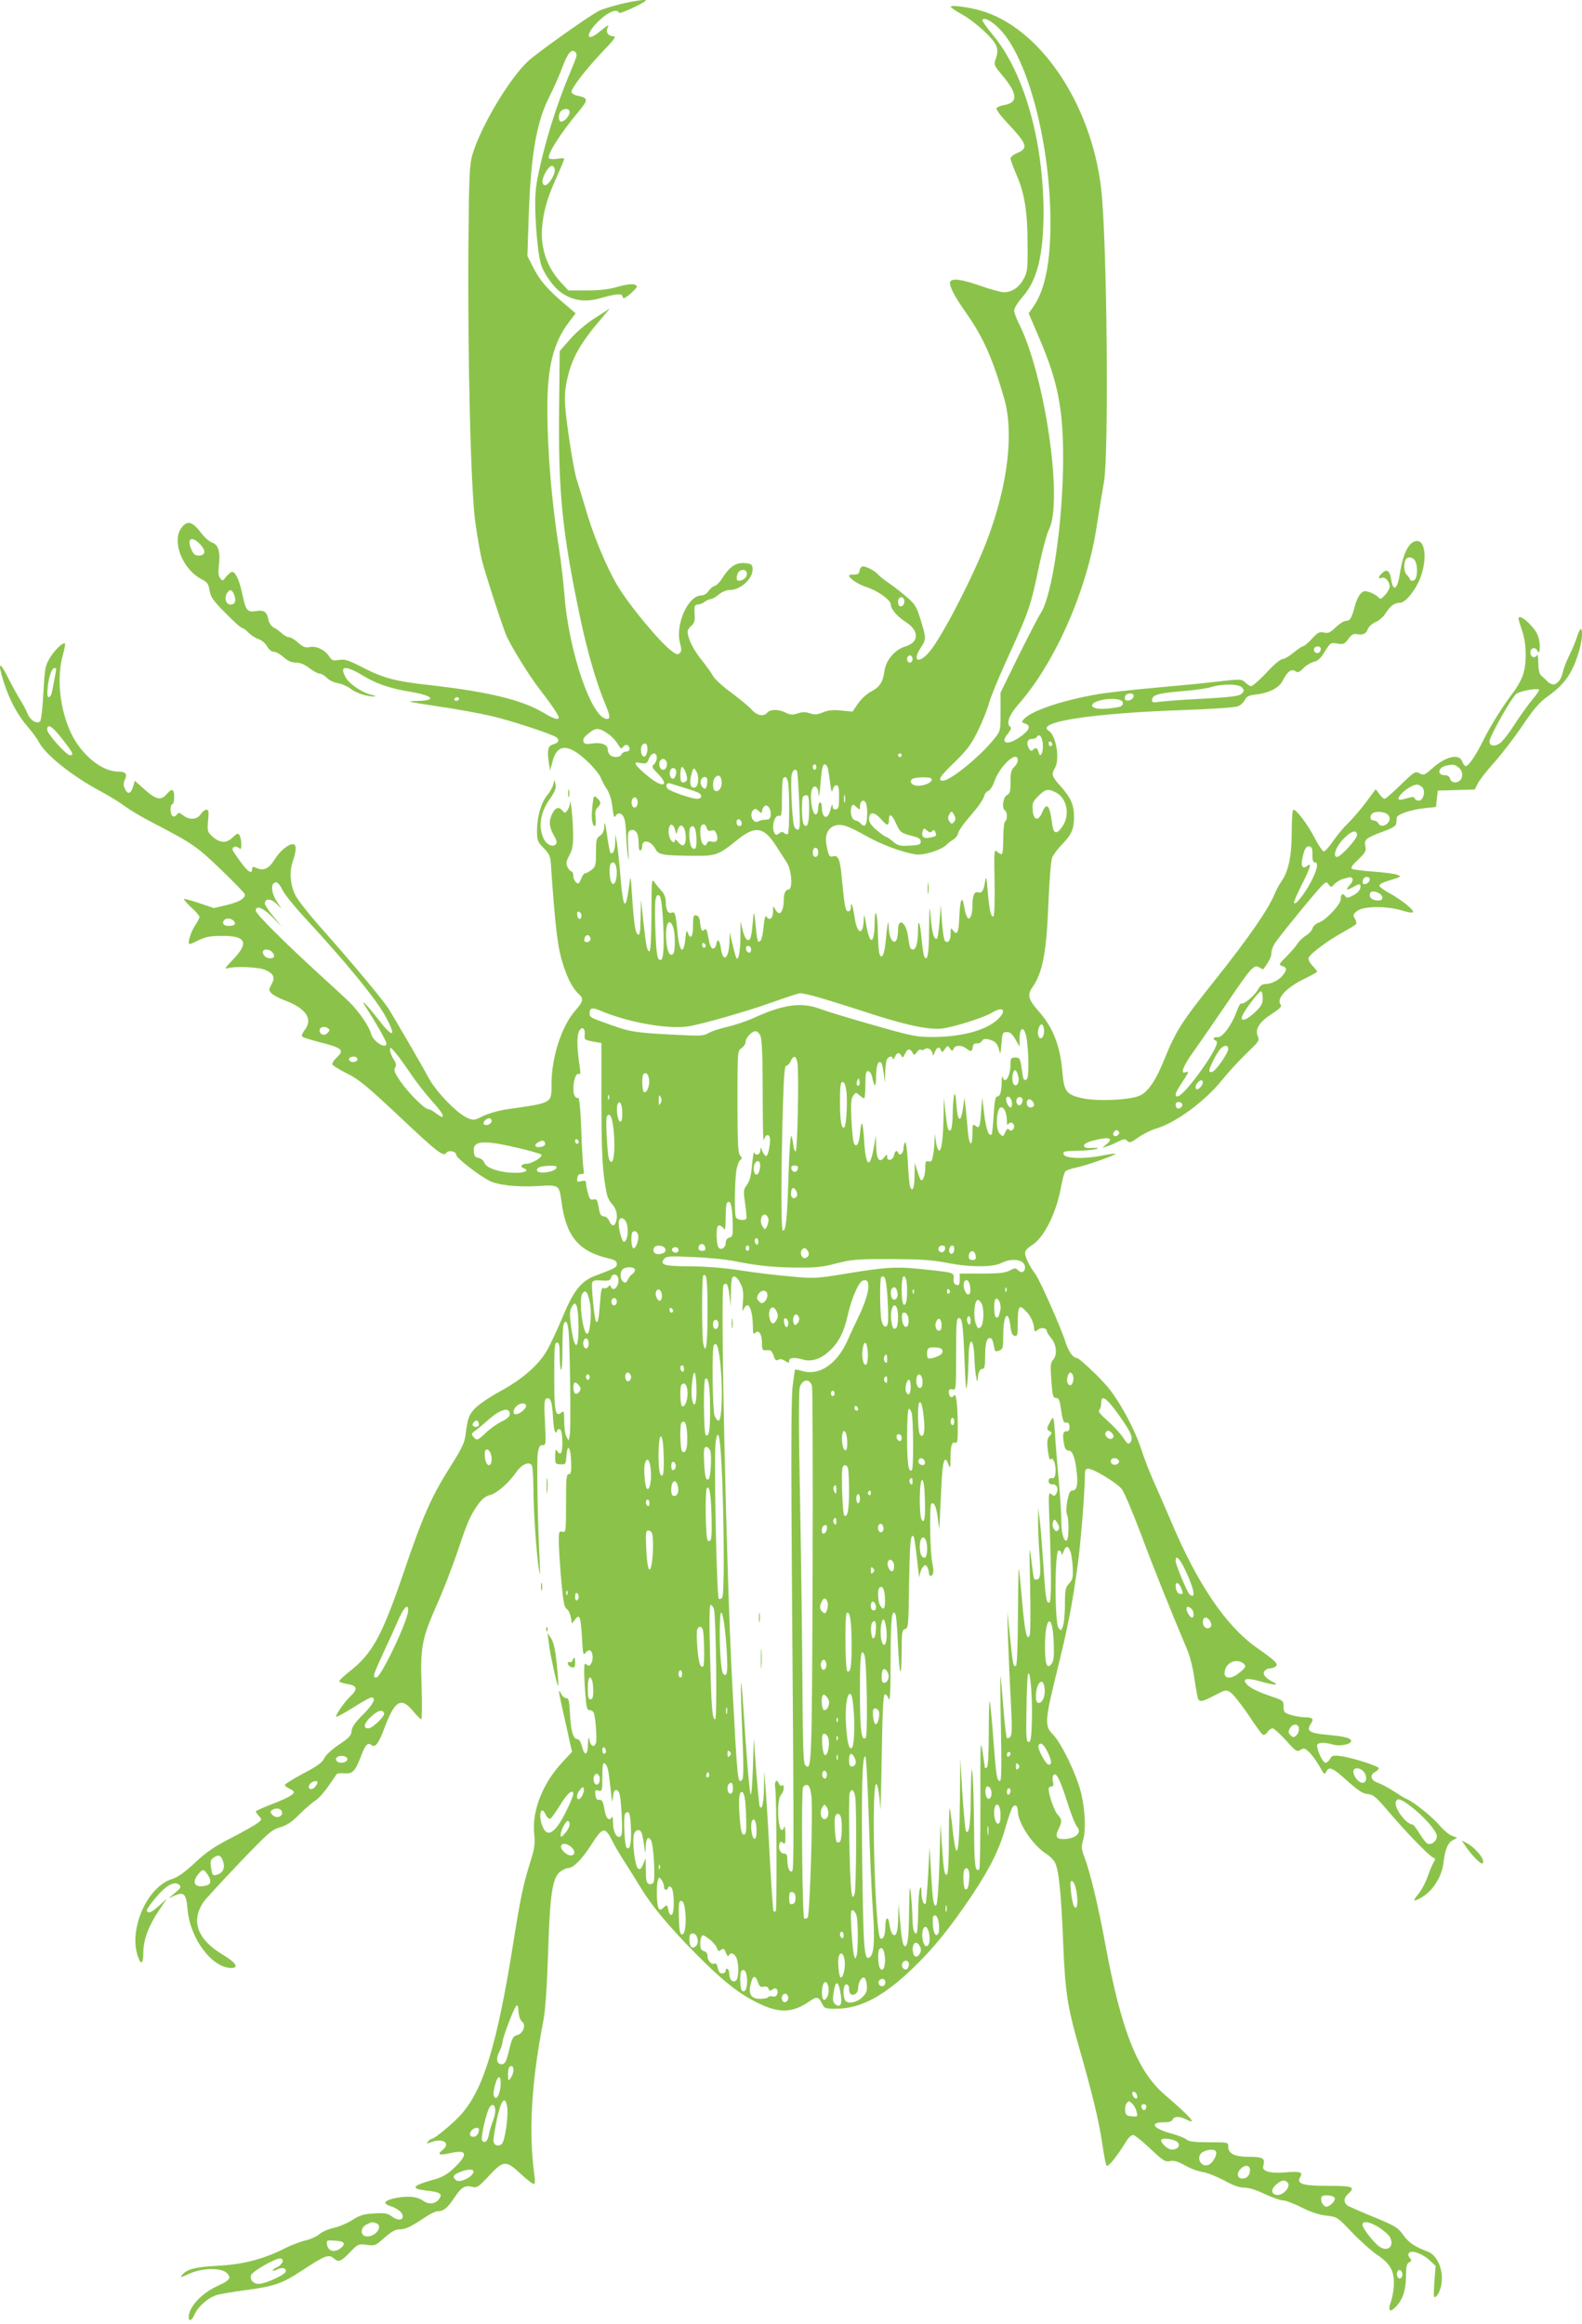 <?xml version="1.0" standalone="no"?>
<!DOCTYPE svg PUBLIC "-//W3C//DTD SVG 20010904//EN"
 "http://www.w3.org/TR/2001/REC-SVG-20010904/DTD/svg10.dtd">
<svg version="1.0" xmlns="http://www.w3.org/2000/svg"
 width="872pt" height="1280pt" viewBox="0 0 872 1280"
 preserveAspectRatio="xMidYMid meet">
<g transform="translate(0,1280) scale(0.1,-0.1)"
fill="#8bc34a" stroke="none">
<path d="M3415 12776 c-49 -12 -102 -29 -116 -37 -70 -39 -333 -226 -386 -274
-103 -93 -266 -366 -310 -520 -15 -51 -18 -121 -21 -485 -5 -636 13 -1369 39
-1545 11 -77 27 -167 35 -200 18 -72 121 -390 139 -425 37 -75 124 -214 173
-278 65 -83 112 -152 112 -164 0 -16 -29 -7 -86 27 -115 69 -300 114 -614 150
-201 22 -264 39 -376 96 -83 43 -102 49 -135 44 -33 -6 -40 -3 -55 20 -24 36
-70 58 -107 51 -23 -5 -36 0 -64 24 -18 17 -41 30 -50 30 -9 0 -27 10 -39 21
-13 12 -33 27 -46 33 -13 7 -25 24 -29 45 -9 42 -24 52 -69 45 -47 -8 -56 4
-75 97 -16 75 -37 119 -56 119 -6 0 -20 -12 -32 -26 -19 -25 -21 -26 -34 -8
-9 12 -11 33 -7 65 10 76 -2 119 -36 130 -16 6 -41 27 -56 47 -53 70 -80 78
-113 36 -57 -73 4 -230 111 -285 31 -16 37 -25 43 -61 6 -36 19 -56 88 -125
45 -46 86 -83 93 -83 6 0 21 -11 34 -25 12 -13 37 -29 54 -35 17 -5 39 -23 48
-40 10 -18 25 -30 37 -30 11 0 36 -13 54 -30 24 -21 45 -30 69 -30 24 0 47
-10 73 -30 21 -16 46 -30 56 -30 10 0 28 -11 41 -24 13 -13 40 -26 60 -29 21
-3 52 -17 71 -31 18 -14 54 -30 81 -36 51 -11 77 -7 29 4 -47 12 -113 56 -134
89 -42 70 -9 76 89 17 75 -46 151 -72 262 -90 130 -22 151 -49 38 -51 -66 -1
-54 -4 117 -30 105 -15 238 -40 298 -54 116 -28 334 -100 355 -117 18 -15 10
-31 -19 -38 -28 -7 -34 -32 -24 -99 l7 -46 13 49 c26 102 88 102 195 0 32 -30
64 -70 71 -87 7 -18 23 -48 36 -67 14 -23 25 -59 29 -99 5 -45 10 -58 16 -47
13 24 37 19 48 -10 6 -14 10 -53 11 -87 1 -34 5 -87 9 -117 6 -42 7 -33 3 37
-4 79 -3 94 11 99 28 11 46 -15 46 -68 0 -30 4 -47 10 -43 6 3 10 15 10 25 0
40 50 29 73 -17 17 -31 35 -35 202 -37 134 -1 143 2 253 91 95 76 143 68 209
-35 20 -31 47 -73 60 -93 27 -42 34 -149 9 -149 -16 0 -26 -21 -26 -58 0 -41
-11 -72 -25 -72 -6 0 -17 10 -23 23 -10 20 -11 19 -11 -15 -1 -39 -21 -52 -38
-25 -5 7 -10 -16 -14 -56 -3 -37 -11 -73 -17 -79 -15 -15 -19 -3 -28 97 -5 48
-9 66 -11 45 -10 -120 -15 -141 -31 -138 -10 2 -20 21 -28 53 l-12 50 -1 -90
c-1 -88 -13 -138 -25 -105 -3 8 -12 42 -20 75 l-14 60 -1 -47 c-2 -99 -36
-127 -48 -39 -6 44 -20 55 -25 19 -2 -13 -10 -23 -18 -23 -10 0 -18 18 -25 58
-8 46 -13 55 -22 46 -14 -14 -20 -3 -25 46 -2 19 -9 31 -20 33 -16 3 -18 -5
-18 -57 0 -62 -14 -80 -29 -39 -6 18 -9 12 -13 -30 -9 -95 -33 -79 -43 28 -10
104 -14 120 -32 113 -20 -8 -33 14 -33 58 0 23 -8 45 -22 60 -13 14 -31 36
-40 49 -16 24 -17 16 -17 -177 -1 -126 -5 -203 -11 -203 -13 0 -18 24 -34 165
l-13 120 -2 -98 c-1 -74 -4 -98 -13 -95 -16 5 -23 54 -34 213 -8 117 -8 119
-16 60 -19 -149 -33 -136 -48 45 -6 74 -15 158 -19 185 l-9 50 -1 -47 c-1 -42
-14 -68 -27 -55 -2 2 -11 46 -18 98 -9 62 -14 80 -15 53 -1 -31 -7 -45 -23
-57 -21 -13 -23 -23 -23 -92 0 -69 -2 -79 -24 -96 -13 -10 -28 -19 -35 -19 -6
0 -17 -14 -23 -31 -11 -27 -15 -30 -28 -19 -8 7 -15 23 -15 36 0 13 -5 24 -10
24 -6 0 -15 11 -22 24 -9 20 -7 32 11 66 17 32 21 57 20 123 -1 77 -15 206
-18 161 0 -11 -7 -28 -14 -38 -12 -16 -14 -16 -26 -2 -20 24 -39 19 -56 -14
-21 -40 -19 -74 7 -120 17 -29 20 -42 11 -51 -18 -18 -54 0 -69 37 -28 66 -14
143 40 218 24 35 32 54 28 74 l-5 27 -8 -28 c-4 -15 -19 -41 -33 -58 -33 -39
-56 -118 -56 -193 0 -56 3 -63 37 -98 32 -33 37 -44 40 -95 21 -311 35 -438
59 -520 26 -92 58 -155 93 -187 29 -27 26 -42 -15 -89 -77 -85 -134 -258 -134
-406 0 -110 8 -105 -245 -141 -46 -7 -102 -23 -132 -37 -47 -24 -54 -25 -84
-12 -57 23 -175 144 -217 223 -36 67 -147 258 -216 373 -31 51 -201 255 -394
472 -56 64 -112 136 -124 160 -29 60 -34 128 -14 187 21 61 21 94 0 94 -26 0
-71 -37 -101 -85 -31 -50 -61 -64 -99 -46 -19 8 -24 8 -24 -4 0 -32 -20 -21
-60 32 -23 31 -44 62 -47 69 -7 18 16 28 32 14 13 -11 15 -7 15 21 0 19 -5 41
-10 49 -8 12 -14 10 -39 -14 -34 -33 -71 -30 -113 9 -24 22 -26 29 -21 85 5
49 3 60 -9 60 -9 0 -23 -11 -32 -25 -20 -31 -63 -33 -97 -6 -21 17 -25 17 -35
3 -6 -8 -16 -12 -22 -8 -15 9 -16 66 -2 66 6 0 10 18 10 40 0 47 -12 50 -44
13 -30 -34 -58 -27 -123 32 l-50 44 -9 -31 c-12 -41 -31 -46 -45 -14 -10 20
-9 32 0 53 14 30 3 43 -38 43 -90 0 -202 92 -259 211 -62 130 -81 305 -46 429
9 33 15 63 12 65 -10 10 -59 -37 -85 -82 -24 -41 -27 -59 -34 -191 -4 -80 -12
-149 -18 -155 -17 -17 -53 4 -68 40 -8 20 -26 54 -41 77 -14 22 -45 79 -69
126 -47 94 -57 82 -22 -28 31 -97 75 -179 129 -242 26 -30 54 -68 63 -85 36
-72 186 -191 344 -275 45 -24 105 -61 133 -82 28 -21 99 -63 158 -93 212 -110
237 -127 371 -256 72 -69 131 -130 131 -136 0 -23 -31 -41 -100 -58 l-71 -17
-80 27 c-44 15 -82 25 -85 23 -2 -3 16 -24 41 -47 25 -23 45 -46 45 -52 0 -5
-11 -26 -25 -47 -25 -38 -44 -102 -29 -102 4 0 28 10 53 23 36 17 63 22 128
22 132 0 147 -39 53 -135 -36 -37 -44 -49 -28 -44 42 13 172 8 211 -9 46 -20
55 -42 33 -80 -15 -27 -15 -31 -1 -47 9 -10 42 -28 74 -40 118 -44 158 -103
110 -164 -12 -16 -18 -31 -13 -36 5 -5 47 -18 94 -30 129 -33 141 -43 94 -87
-14 -13 -24 -29 -22 -36 2 -6 38 -29 79 -49 65 -32 107 -66 282 -230 214 -202
252 -232 266 -209 12 18 56 10 56 -11 0 -16 121 -110 182 -142 48 -24 156 -36
269 -29 117 7 116 7 129 -87 25 -188 94 -272 253 -310 41 -9 52 -16 52 -32 0
-19 -9 -24 -114 -63 -82 -30 -124 -82 -185 -230 -30 -71 -69 -155 -88 -187
-48 -80 -133 -154 -255 -221 -61 -33 -122 -75 -142 -97 -34 -38 -38 -51 -51
-151 -4 -34 -24 -75 -71 -149 -116 -182 -160 -280 -275 -619 -114 -332 -168
-430 -289 -525 -33 -26 -60 -51 -60 -56 0 -5 20 -12 45 -16 53 -8 59 -27 19
-65 -33 -30 -88 -109 -81 -115 3 -3 45 20 93 50 48 31 94 56 101 56 29 0 10
-39 -46 -94 -43 -43 -61 -68 -63 -90 -2 -26 -14 -39 -70 -76 -39 -26 -72 -57
-81 -75 -11 -24 -39 -44 -116 -84 -56 -30 -101 -58 -101 -63 0 -4 11 -14 25
-20 14 -6 25 -15 25 -19 0 -14 -41 -36 -127 -69 -46 -18 -83 -34 -83 -38 0 -3
8 -14 17 -25 17 -18 17 -20 -6 -38 -14 -11 -79 -48 -145 -82 -96 -49 -137 -77
-201 -137 -57 -53 -94 -79 -124 -89 -141 -42 -246 -283 -189 -433 16 -44 28
-33 28 27 0 68 29 147 86 232 l44 65 -45 -41 c-41 -38 -65 -45 -65 -21 0 5 22
35 49 68 56 67 101 92 127 71 15 -12 12 -17 -22 -46 -39 -33 -39 -33 -7 -17
57 27 70 14 77 -75 14 -160 135 -321 241 -321 44 0 26 29 -45 72 -143 85 -180
187 -107 293 12 17 100 112 196 213 160 167 179 184 226 197 38 12 64 29 105
71 30 30 70 64 88 76 18 11 51 48 74 82 23 33 43 63 45 65 2 3 21 4 43 3 45
-3 58 11 92 100 22 58 36 72 55 56 21 -17 40 7 74 99 56 147 90 167 156 88 20
-25 41 -45 45 -45 4 0 5 80 2 177 -8 220 1 266 84 454 34 75 84 205 113 290
56 167 71 202 117 266 21 28 41 43 63 48 36 8 103 66 144 125 30 44 71 62 86
39 5 -8 9 -63 9 -123 0 -119 16 -357 30 -446 8 -47 8 -41 5 35 -12 228 -17
555 -11 598 6 38 11 47 27 47 18 0 19 5 13 124 -5 93 -4 125 5 131 24 14 35
-14 39 -100 4 -77 14 -105 24 -73 2 6 10 8 16 4 14 -9 16 -122 3 -131 -6 -3
-14 3 -20 12 -8 14 -10 9 -11 -27 0 -43 1 -45 30 -46 28 -1 29 1 32 45 5 72
23 54 26 -26 2 -60 0 -73 -13 -73 -13 0 -15 -23 -15 -161 0 -156 -1 -161 -20
-156 -19 5 -20 0 -20 -61 1 -37 7 -132 14 -211 10 -112 17 -146 29 -153 9 -4
19 -25 23 -45 l7 -36 17 23 c25 33 31 15 38 -102 4 -82 7 -98 17 -85 7 10 17
17 23 17 18 0 25 -45 12 -70 -9 -17 -14 -19 -26 -9 -12 10 -14 4 -14 -37 0
-27 3 -86 7 -131 5 -71 9 -83 24 -83 10 0 20 -8 23 -17 10 -37 17 -143 11
-163 -9 -28 -29 -20 -36 16 -5 22 -7 16 -8 -24 -1 -63 -20 -67 -34 -9 -5 20
-15 37 -23 37 -24 0 -37 42 -42 136 -4 75 -7 91 -20 90 -9 0 -22 10 -29 24
-18 35 -16 21 12 -105 14 -60 30 -134 36 -162 l12 -52 -57 -62 c-104 -112
-163 -262 -152 -384 6 -61 3 -85 -18 -151 -42 -135 -55 -195 -96 -451 -90
-566 -166 -816 -292 -954 -42 -46 -142 -129 -155 -129 -6 0 -16 -7 -23 -15
-11 -14 -10 -14 14 -5 66 25 113 -4 66 -42 -33 -27 -20 -32 45 -17 93 21 97
-9 11 -89 -31 -29 -62 -46 -103 -57 -122 -34 -134 -50 -44 -61 74 -8 90 -17
75 -41 -20 -33 -58 -39 -92 -15 -34 25 -96 29 -168 11 -50 -13 -53 -28 -8 -42
36 -12 64 -35 64 -54 0 -24 -28 -25 -58 -3 -26 19 -40 22 -99 18 -57 -3 -78
-9 -119 -35 -27 -18 -73 -37 -102 -44 -29 -6 -65 -21 -81 -35 -15 -13 -49 -28
-75 -34 -26 -6 -74 -24 -107 -40 -124 -63 -233 -92 -374 -100 -131 -7 -175
-18 -205 -55 -9 -11 4 -8 41 10 72 33 178 36 210 4 26 -26 16 -40 -55 -72 -87
-40 -156 -116 -156 -171 0 -27 19 -18 33 17 19 43 78 94 126 107 21 5 90 17
152 25 159 21 203 36 310 106 130 86 151 94 179 69 27 -23 39 -18 95 40 38 39
42 41 86 35 45 -6 49 -5 98 39 37 33 60 46 82 46 34 0 61 13 138 64 29 20 62
36 73 36 33 0 54 17 92 74 39 59 59 71 101 60 24 -6 34 1 90 61 80 86 94 87
175 11 34 -31 66 -56 72 -56 7 0 8 17 3 53 -32 234 -16 508 51 852 10 51 19
184 25 365 10 322 23 411 64 448 15 12 35 22 45 22 29 0 74 44 126 124 67 105
78 107 120 24 14 -28 45 -81 69 -117 23 -36 63 -100 88 -141 60 -98 151 -208
295 -354 149 -152 245 -229 352 -280 117 -57 189 -54 283 11 40 28 49 26 71
-19 11 -21 18 -23 81 -22 130 1 257 69 417 223 115 110 209 227 332 411 95
144 147 248 180 370 15 52 32 100 38 107 14 17 28 7 28 -21 0 -67 82 -190 158
-238 18 -11 39 -32 47 -47 21 -41 34 -167 45 -436 11 -279 23 -357 90 -590 71
-248 107 -396 125 -519 9 -60 19 -116 24 -124 7 -13 52 41 114 141 10 15 24
27 33 27 8 0 51 -34 94 -75 71 -67 82 -74 109 -69 22 5 43 -1 83 -24 29 -16
73 -33 98 -36 25 -4 77 -25 117 -46 50 -28 84 -40 112 -40 24 0 67 -13 112
-35 41 -19 85 -35 100 -35 14 0 61 -17 103 -39 51 -25 97 -41 137 -45 60 -7
61 -8 142 -93 45 -47 107 -102 136 -122 72 -47 96 -89 94 -161 0 -30 -8 -74
-16 -97 -20 -54 -6 -65 31 -25 35 38 52 92 52 170 0 47 4 63 17 71 15 8 15 11
3 25 -9 12 -10 20 -2 28 15 15 75 -7 113 -43 l32 -30 -7 -91 c-5 -78 -4 -89 9
-78 23 19 38 79 31 128 -8 59 -39 107 -79 121 -70 26 -102 48 -132 90 -28 40
-42 49 -155 96 -69 28 -135 57 -147 63 -28 16 -29 43 -3 67 43 39 28 45 -108
45 -143 0 -178 11 -155 49 17 27 -2 32 -85 25 -40 -4 -78 -1 -96 5 -24 10 -27
15 -21 38 8 35 -6 43 -85 43 -75 0 -110 18 -110 56 0 24 0 24 -107 24 -81 0
-110 4 -123 15 -9 8 -43 22 -76 31 -106 27 -134 64 -49 64 29 0 45 5 49 15 7
19 39 19 76 0 64 -33 21 16 -120 137 -150 128 -239 353 -326 821 -39 212 -83
397 -115 483 -18 48 -20 62 -10 94 17 57 13 166 -9 260 -24 102 -109 278 -156
326 -47 46 -45 77 20 340 61 246 86 373 115 584 18 127 41 415 41 508 0 24 4
32 18 32 30 0 160 -79 186 -113 13 -17 60 -129 105 -247 68 -184 161 -414 257
-642 13 -31 31 -102 38 -157 8 -55 17 -105 21 -111 10 -16 26 -12 91 22 60 31
62 32 88 15 14 -10 57 -64 96 -121 38 -58 74 -108 81 -111 6 -4 17 2 25 14 8
12 21 21 29 21 7 0 40 -30 73 -66 55 -61 61 -65 80 -53 19 12 24 10 47 -11 14
-13 37 -44 52 -69 34 -59 33 -59 44 -38 16 28 35 20 116 -53 60 -54 85 -70
112 -72 31 -3 45 -15 116 -98 94 -111 224 -245 245 -252 13 -5 13 -9 1 -28 -7
-13 -22 -48 -32 -77 -10 -30 -32 -72 -50 -94 -33 -42 -32 -46 9 -25 65 34 119
115 128 193 9 76 24 112 51 126 l25 14 -31 12 c-17 7 -46 33 -66 56 -36 44
-144 131 -180 145 -11 4 -43 24 -72 43 -29 19 -68 40 -88 47 -40 13 -47 43
-15 60 11 6 20 15 20 20 0 12 -151 60 -211 67 -41 5 -48 3 -58 -16 -7 -11 -18
-21 -25 -21 -14 0 -46 67 -46 95 0 18 39 20 90 5 39 -11 104 4 97 23 -5 15
-41 23 -136 32 -92 8 -111 21 -87 58 20 29 13 37 -33 38 -20 0 -54 6 -76 13
-36 11 -40 15 -40 45 0 33 -2 35 -65 56 -79 27 -122 48 -140 70 -24 29 2 35
75 14 83 -23 111 -24 70 -3 -42 22 -58 44 -44 61 6 7 19 13 28 13 9 0 22 4 30
9 21 14 4 31 -103 106 -168 118 -327 352 -471 695 -32 74 -75 174 -97 222 -21
48 -53 129 -69 180 -17 54 -58 142 -96 208 -53 92 -84 132 -155 202 -50 49
-95 88 -102 88 -21 0 -46 35 -61 82 -24 78 -142 345 -168 380 -33 45 -57 93
-57 117 0 11 14 27 35 40 69 41 139 180 165 331 7 36 16 70 22 77 5 7 35 17
66 23 55 12 217 69 210 75 -2 2 -37 -3 -78 -11 -101 -20 -204 -15 -208 9 -3
15 6 17 75 18 43 1 89 5 103 9 20 7 16 8 -20 7 -34 -2 -45 2 -45 13 0 10 21
20 65 31 75 18 99 9 60 -23 l-25 -21 25 8 c14 4 42 16 62 26 32 16 39 17 51 5
12 -13 21 -10 62 19 26 19 71 41 99 49 107 31 270 152 362 267 31 39 91 104
132 144 71 68 76 74 65 97 -17 38 8 79 77 123 45 29 57 42 49 51 -27 33 35 98
138 146 35 17 63 33 63 36 0 3 -12 18 -26 33 -15 16 -24 34 -21 43 9 23 103
93 184 138 40 22 75 44 78 48 3 5 0 19 -7 30 -11 19 -10 24 11 41 35 29 168
30 254 2 27 -8 51 -12 55 -8 10 10 -64 70 -131 106 -32 17 -56 36 -54 42 2 7
23 18 48 25 77 24 76 23 49 34 -14 5 -72 13 -130 17 -58 4 -111 11 -118 15 -9
5 1 20 34 51 40 38 45 47 40 73 -9 37 3 46 96 81 56 20 73 32 74 46 1 11 2 25
3 32 2 17 78 43 151 51 l65 7 5 45 5 45 102 3 102 3 16 32 c8 18 49 70 91 117
42 47 112 138 155 202 61 90 92 127 136 159 70 50 106 89 137 149 30 58 56
148 56 196 0 45 -12 36 -30 -21 -7 -22 -25 -65 -40 -95 -15 -30 -31 -71 -35
-90 -8 -41 -31 -70 -54 -70 -9 0 -24 8 -33 18 -9 9 -24 23 -32 30 -11 9 -16
31 -17 70 0 31 -3 51 -6 45 -6 -17 -30 -17 -35 0 -7 18 2 37 17 37 7 0 15 -6
18 -12 10 -29 19 5 12 48 -5 35 -17 57 -47 90 -37 40 -68 56 -68 36 0 -5 9
-35 20 -67 24 -69 26 -171 6 -239 -8 -26 -32 -70 -54 -99 -59 -77 -125 -182
-167 -267 -41 -82 -80 -140 -96 -140 -5 0 -14 11 -19 25 -18 47 -92 29 -171
-42 -37 -33 -42 -35 -64 -23 -24 13 -29 10 -104 -63 -43 -42 -83 -77 -89 -77
-6 0 -19 12 -30 27 l-19 26 -55 -74 c-31 -41 -75 -92 -98 -114 -23 -22 -60
-66 -81 -97 -22 -32 -45 -58 -52 -58 -7 0 -29 33 -50 73 -37 73 -100 157 -118
157 -5 0 -9 -55 -9 -124 0 -133 -18 -216 -58 -273 -11 -15 -27 -46 -36 -67
-36 -87 -144 -242 -326 -471 -191 -239 -218 -283 -285 -447 -42 -105 -85 -169
-128 -191 -51 -26 -230 -35 -319 -17 -90 20 -103 37 -112 143 -12 146 -51 247
-131 337 -56 63 -64 90 -36 129 58 81 80 197 90 471 5 120 14 228 20 245 7 17
32 50 56 75 52 53 65 84 65 151 0 65 -17 104 -74 168 -50 56 -52 64 -31 101
28 49 6 180 -34 204 -79 49 241 98 752 115 144 5 274 14 290 20 15 6 32 22 38
35 9 18 21 25 53 29 80 9 135 36 156 77 26 51 47 67 70 53 14 -10 22 -7 45 17
14 15 40 30 56 34 22 4 38 19 61 56 31 50 33 51 69 45 34 -6 40 -3 61 25 17
24 28 30 47 27 34 -7 51 2 61 29 5 13 25 30 43 38 19 7 44 30 56 50 25 39 48
56 80 56 28 0 86 72 111 140 36 97 27 200 -19 200 -43 0 -77 -64 -95 -180 -13
-85 -36 -103 -47 -37 -8 53 -23 65 -49 42 -24 -22 -26 -37 -4 -28 19 7 44 -21
44 -48 0 -10 -11 -31 -25 -46 -22 -24 -27 -26 -38 -13 -6 8 -27 20 -45 27 -29
10 -36 9 -52 -7 -10 -10 -24 -38 -30 -62 -20 -73 -28 -88 -50 -88 -12 0 -37
-16 -57 -35 -31 -30 -42 -35 -66 -29 -24 5 -34 0 -66 -35 -21 -23 -43 -41 -49
-41 -5 0 -29 -16 -52 -35 -23 -19 -50 -35 -59 -35 -10 0 -38 -21 -63 -47 -62
-66 -103 -103 -113 -103 -5 0 -18 9 -30 20 -21 20 -25 20 -151 6 -71 -9 -230
-24 -354 -35 -124 -11 -265 -27 -315 -36 -190 -33 -359 -90 -400 -135 -15 -17
-15 -19 4 -25 38 -12 26 -39 -33 -79 -66 -44 -105 -30 -61 22 15 19 21 33 15
37 -26 16 -9 65 41 122 205 232 381 632 434 984 14 90 32 200 40 244 28 155
17 1349 -16 1620 -56 470 -342 889 -669 978 -69 19 -160 30 -160 20 0 -4 27
-23 60 -41 72 -40 173 -131 190 -172 10 -25 10 -38 0 -70 -13 -38 -12 -39 32
-92 88 -104 92 -154 12 -167 -20 -3 -39 -12 -41 -18 -3 -7 24 -43 60 -81 110
-117 117 -139 52 -166 -19 -8 -35 -21 -35 -29 0 -7 15 -49 34 -93 44 -101 60
-203 60 -384 1 -132 -1 -149 -22 -187 -24 -46 -65 -73 -109 -73 -15 0 -73 16
-128 35 -105 37 -159 44 -168 22 -7 -19 23 -79 89 -172 95 -136 144 -247 209
-470 54 -189 21 -472 -91 -772 -73 -195 -249 -538 -320 -622 -58 -70 -99 -55
-50 19 32 49 32 52 1 154 -23 75 -30 87 -79 129 -29 25 -74 60 -98 76 -25 17
-51 38 -58 46 -16 20 -64 45 -84 45 -8 0 -16 -10 -18 -22 -2 -18 -9 -23 -30
-23 -16 1 -28 -2 -28 -5 0 -16 50 -49 96 -64 62 -20 134 -71 134 -96 0 -25 36
-67 82 -96 76 -48 75 -112 -2 -135 -58 -18 -107 -75 -115 -136 -9 -62 -26 -88
-75 -113 -21 -11 -53 -40 -70 -65 l-31 -45 -62 6 c-46 5 -72 2 -101 -10 -32
-13 -46 -14 -73 -5 -24 8 -42 8 -67 -1 -28 -9 -40 -8 -65 4 -38 20 -85 20
-101 1 -20 -24 -57 -18 -87 16 -15 17 -66 59 -113 94 -48 35 -93 77 -100 92
-8 15 -37 55 -63 88 -46 56 -76 119 -77 155 0 9 9 24 21 33 15 13 20 28 18 55
-3 55 -1 62 19 62 9 0 26 7 36 15 11 8 26 15 34 15 8 0 27 11 44 25 18 15 42
25 61 25 63 0 133 69 125 123 -2 18 -11 23 -44 25 -47 4 -82 -19 -121 -80 -13
-22 -33 -43 -43 -45 -11 -3 -26 -16 -35 -29 -9 -14 -25 -24 -39 -24 -74 0
-146 -163 -117 -266 8 -30 8 -42 -2 -51 -10 -11 -19 -9 -44 10 -66 49 -238
256 -303 367 -58 97 -135 284 -175 427 -20 67 -40 134 -45 148 -14 36 -48 246
-61 367 -8 85 -7 117 5 178 26 125 72 207 195 350 l43 51 -81 -52 c-49 -31
-104 -78 -138 -117 l-58 -66 -3 -295 c-6 -478 16 -697 114 -1165 39 -187 90
-363 135 -471 33 -79 35 -95 14 -95 -83 0 -211 373 -234 685 -6 72 -19 186
-30 255 -40 255 -63 524 -64 760 -1 236 32 372 121 488 l35 46 -54 46 c-97 81
-143 134 -178 203 l-34 67 7 213 c12 349 43 528 118 672 22 44 53 114 68 155
29 78 51 103 71 83 10 -10 9 -21 -3 -50 -8 -21 -25 -63 -38 -93 -56 -137 -105
-288 -141 -434 -32 -133 -39 -176 -39 -260 0 -112 15 -270 30 -326 14 -52 67
-128 112 -161 62 -44 130 -55 208 -34 101 28 128 30 132 11 2 -14 10 -11 41
14 20 18 37 35 37 40 0 19 -39 19 -105 0 -49 -14 -100 -20 -171 -20 l-101 0
-41 44 c-84 91 -119 206 -101 333 11 83 30 142 80 254 22 48 39 90 39 94 0 4
-18 4 -39 0 -22 -3 -42 -2 -45 3 -12 19 61 135 163 257 56 68 55 75 -11 89
-16 4 -28 13 -28 20 0 22 84 130 172 222 62 64 76 84 61 84 -32 0 -47 24 -32
51 8 15 -4 9 -39 -20 -92 -78 -88 -13 4 68 45 39 88 53 96 30 3 -8 127 48 147
67 11 10 -63 0 -144 -20z m2096 -137 c155 -159 279 -631 279 -1065 0 -222 -30
-371 -94 -463 l-26 -37 54 -126 c105 -242 136 -394 136 -668 0 -350 -60 -763
-125 -860 -13 -19 -67 -125 -122 -235 l-98 -200 0 -105 c0 -104 0 -106 -33
-147 -76 -97 -243 -233 -284 -233 -33 0 -19 22 66 104 71 70 90 96 129 176 25
52 51 118 58 145 7 28 47 127 89 220 136 298 139 306 190 550 18 82 41 168 52
189 79 155 -23 852 -166 1134 -14 28 -26 61 -26 73 0 11 20 43 44 71 82 90
117 230 118 463 0 397 -107 776 -279 982 -34 41 -61 79 -58 83 10 17 51 -5 96
-51z m-2371 -456 c0 -20 -28 -53 -47 -53 -16 0 -17 42 -1 58 18 18 48 15 48
-5z m-82 -319 c3 -25 -34 -84 -53 -84 -22 0 -19 37 6 77 22 36 42 39 47 7z
m-1954 -2063 c33 -35 29 -61 -9 -61 -20 0 -29 8 -41 35 -25 60 3 75 50 26z
m6696 -90 c17 -32 13 -101 -7 -108 -9 -4 -19 -1 -21 5 -2 7 -10 19 -18 26 -15
15 -18 53 -8 80 8 22 41 20 54 -3z m-3686 -60 c10 -15 -4 -40 -26 -47 -26 -8
-32 0 -24 31 6 25 38 35 50 16z m-2823 -128 c12 -33 5 -53 -20 -53 -24 0 -36
32 -21 60 15 27 29 25 41 -7z m3692 -25 c6 -19 -3 -38 -19 -38 -8 0 -14 10
-14 25 0 26 25 35 33 13z m2297 -272 c0 -20 -19 -31 -32 -18 -6 6 -7 15 -4 21
10 16 36 13 36 -3z m-2250 -56 c0 -11 -7 -20 -15 -20 -8 0 -15 9 -15 20 0 11
7 20 15 20 8 0 15 -9 15 -20z m-4720 -53 c0 -9 -22 -124 -26 -139 -3 -10 -10
-18 -16 -18 -7 0 -9 18 -5 53 6 61 22 107 37 107 5 0 10 -1 10 -3z m6535 -103
c12 -12 13 -19 5 -29 -16 -20 -46 -24 -245 -35 -99 -5 -197 -13 -217 -16 -30
-5 -38 -3 -38 8 0 30 30 39 156 50 70 5 146 16 168 23 61 19 151 19 171 -1z
m1602 -67 c-24 -29 -69 -91 -100 -139 -30 -48 -67 -94 -81 -103 -29 -19 -56
-14 -56 10 0 28 124 247 149 264 23 15 108 31 124 23 4 -2 -12 -27 -36 -55z
m-2199 16 c-4 -22 -48 -31 -48 -10 0 19 10 27 32 27 13 0 18 -6 16 -17z
m-3718 -13 c0 -5 -7 -10 -16 -10 -8 0 -12 5 -9 10 3 6 10 10 16 10 5 0 9 -4 9
-10z m3644 -6 c24 -9 19 -33 -6 -38 -86 -17 -148 -13 -148 9 0 26 110 46 154
29z m-5830 -216 c59 -75 65 -88 42 -88 -20 0 -126 118 -126 141 0 37 29 19 84
-53z m3013 26 c18 -13 40 -37 49 -54 16 -25 19 -27 29 -13 13 18 35 10 35 -13
0 -8 -9 -14 -19 -14 -10 0 -21 -7 -25 -15 -7 -18 -47 -20 -64 -3 -7 7 -12 20
-12 30 0 26 -35 40 -84 33 -33 -5 -44 -3 -49 7 -6 18 0 27 37 56 33 25 54 22
103 -14z m2391 -54 c4 -48 -15 -80 -24 -42 -7 25 -15 27 -31 11 -8 -8 -14 -5
-23 11 -15 28 -6 50 19 50 11 0 23 5 26 11 14 21 30 1 33 -41z m52 -1 c0 -5
-4 -9 -10 -9 -5 0 -10 7 -10 16 0 8 5 12 10 9 6 -3 10 -10 10 -16z m-2232 -35
c-2 -15 -8 -29 -15 -31 -18 -6 -28 44 -13 63 18 20 32 4 28 -32z m52 -38 c0
-13 -7 -29 -15 -36 -14 -12 -12 -18 20 -50 70 -71 29 -84 -54 -15 -30 24 -59
52 -64 61 -9 15 -6 16 25 11 31 -5 35 -2 45 24 14 36 43 39 43 5z m1350 14 c0
-5 -4 -10 -10 -10 -5 0 -10 5 -10 10 0 6 5 10 10 10 6 0 10 -4 10 -10z m640
-28 c0 -11 -9 -27 -20 -37 -16 -14 -20 -31 -20 -81 0 -53 -3 -65 -20 -74 -22
-12 -29 -73 -10 -85 6 -3 10 -17 10 -30 0 -13 -4 -27 -10 -30 -5 -3 -10 -43
-10 -89 0 -45 -3 -86 -7 -89 -3 -4 -15 1 -25 10 -19 17 -19 14 -16 -167 2
-116 -1 -186 -7 -188 -13 -4 -22 35 -31 143 -6 75 -9 83 -14 50 -8 -52 -18
-67 -40 -60 -20 6 -30 -18 -30 -80 0 -22 -5 -47 -10 -55 -9 -13 -11 -13 -20 0
-5 8 -12 34 -16 58 -10 64 -22 38 -26 -55 -3 -89 -12 -108 -34 -79 -13 18 -14
17 -14 -16 0 -38 -15 -57 -31 -41 -6 6 -13 52 -17 104 l-6 94 -7 -88 c-4 -49
-10 -91 -13 -95 -15 -15 -28 23 -35 104 -8 87 -8 86 -10 -58 -1 -134 -8 -176
-26 -148 -4 6 -10 49 -15 96 -8 93 -20 123 -20 52 0 -66 -10 -108 -27 -108
-16 0 -19 9 -28 72 -10 79 -55 107 -55 36 0 -24 -5 -50 -10 -58 -16 -24 -40
15 -41 69 -2 56 -7 32 -17 -73 -7 -78 -24 -108 -36 -64 -3 13 -6 61 -7 108 -1
108 -17 156 -18 55 -2 -121 -27 -124 -47 -5 -10 57 -11 60 -13 25 -3 -93 -37
-83 -51 15 -9 63 -20 92 -20 52 0 -13 -6 -22 -14 -22 -16 0 -20 21 -36 183 -9
104 -19 128 -49 120 -20 -5 -25 4 -36 67 -14 76 34 122 105 101 20 -6 71 -31
115 -56 81 -46 198 -90 272 -101 45 -7 143 24 173 55 9 9 25 21 35 27 11 6 22
20 25 31 5 21 29 53 96 132 23 27 44 60 48 74 3 14 14 28 24 31 9 3 25 27 34
54 31 87 128 173 128 114z m-1936 -7 c7 -20 -3 -45 -19 -45 -16 0 -26 25 -19
45 4 8 12 15 19 15 7 0 15 -7 19 -15z m826 -30 c0 -8 -4 -15 -10 -15 -5 0 -10
7 -10 15 0 8 5 15 10 15 6 0 10 -7 10 -15z m63 -7 c3 -13 9 -50 13 -83 6 -45
9 -54 14 -35 3 14 12 25 20 25 12 0 15 -15 15 -65 0 -54 -3 -65 -17 -68 -13
-2 -18 3 -19 20 -1 13 -5 5 -11 -19 -14 -63 -48 -54 -48 13 0 13 -4 24 -10 24
-5 0 -10 -13 -10 -29 0 -17 -5 -33 -10 -36 -23 -14 -42 111 -21 144 13 20 31
4 32 -27 2 -38 7 -10 14 81 5 53 11 77 20 77 7 0 15 -10 18 -22z m3475 6 c24
-17 29 -53 10 -72 -19 -19 -49 -14 -55 8 -3 13 -14 20 -29 20 -45 0 -38 44 9
53 39 8 42 7 65 -9z m-4252 -70 c-3 -8 -12 -14 -21 -14 -11 0 -15 11 -15 38 0
21 3 42 7 46 10 10 36 -53 29 -70z m-61 56 c8 -13 -4 -50 -16 -50 -13 0 -22
27 -15 45 6 17 22 20 31 5z m123 -60 c-2 -23 -9 -36 -19 -38 -24 -4 -31 24
-18 71 10 39 12 40 25 22 8 -11 14 -36 12 -55z m545 53 c3 -5 8 -79 12 -165 6
-137 5 -158 -8 -158 -8 0 -18 10 -21 23 -10 35 -20 251 -12 281 6 25 20 34 29
19z m-415 -60 c3 -31 -19 -60 -38 -48 -14 9 -13 58 2 73 19 19 33 9 36 -25z
m-80 -5 c-3 -36 -15 -42 -31 -17 -13 21 -2 49 18 49 12 0 15 -8 13 -32z m446
1 c8 -42 8 -274 -1 -282 -3 -4 -12 -2 -20 4 -10 9 -17 8 -29 -2 -13 -10 -17
-10 -25 2 -19 31 1 105 26 95 13 -4 15 11 15 98 0 56 3 106 7 109 13 14 21 6
27 -24z m790 22 c13 -21 -56 -48 -93 -36 -26 8 -28 32 -3 38 31 8 91 7 96 -2z
m-1360 -51 c38 -11 75 -25 83 -31 16 -14 8 -29 -16 -29 -28 0 -144 40 -160 55
-15 15 -7 36 12 30 7 -2 43 -13 81 -25z m4069 -1 c15 -24 0 -69 -22 -69 -11 0
-21 5 -23 12 -4 10 -13 10 -43 1 -22 -7 -41 -10 -44 -7 -17 17 70 87 103 82
10 -2 23 -10 29 -19z m-2023 -24 c61 -31 79 -124 37 -186 -33 -49 -51 -44 -58
16 -13 102 -30 120 -55 59 -21 -50 -48 -43 -52 14 -3 38 1 47 31 77 39 39 54
42 97 20z m-1163 -52 c-3 -10 -5 -2 -5 17 0 19 2 27 5 18 2 -10 2 -26 0 -35z
m-197 -42 c0 -78 -12 -109 -31 -80 -10 16 -12 143 -2 152 3 4 12 7 20 7 10 0
13 -20 13 -79z m-945 39 c0 -27 -22 -39 -31 -16 -8 22 3 49 19 43 6 -2 12 -14
12 -27z m1259 -6 c10 -27 7 -112 -6 -120 -6 -4 -16 0 -22 8 -6 9 -20 17 -31
19 -21 4 -32 46 -21 76 6 14 9 14 26 -2 19 -17 20 -17 20 2 0 33 23 45 34 17z
m-526 -64 c-2 -19 -9 -25 -28 -25 -14 0 -31 -4 -38 -8 -29 -19 -56 35 -30 61
9 9 16 8 30 -5 15 -13 18 -14 18 -2 0 8 6 21 12 27 17 17 40 -14 36 -48z
m1012 -1 c9 -15 8 -24 -1 -36 -12 -13 -14 -13 -26 2 -8 13 -9 23 -2 36 12 24
16 24 29 -2z m2394 -1 c8 -13 8 -23 0 -35 -15 -24 -45 -29 -56 -9 -5 9 -15 16
-23 16 -21 0 -28 19 -14 36 16 20 79 14 93 -8z m-2796 -22 c32 -37 42 -37 42
1 0 36 17 27 38 -21 23 -50 28 -55 91 -71 35 -8 46 -16 46 -31 0 -16 -8 -19
-61 -22 -54 -3 -65 0 -92 23 -16 14 -33 25 -37 25 -4 0 -27 16 -51 36 -28 23
-44 45 -44 59 0 46 28 47 68 1z m-770 -19 c2 -10 -3 -17 -12 -17 -10 0 -16 9
-16 21 0 24 23 21 28 -4z m-367 -38 l7 -24 7 23 c15 48 45 20 45 -43 0 -44
-18 -54 -41 -24 -10 13 -19 18 -19 11 0 -23 -24 -7 -31 21 -9 33 0 69 14 64 7
-2 15 -14 18 -28z m174 11 c5 -15 12 -19 26 -15 14 5 21 0 28 -17 12 -33 3
-51 -24 -44 -16 4 -25 1 -29 -10 -5 -13 -9 -14 -21 -4 -15 13 -21 90 -8 103
12 12 22 7 28 -13z m-57 -45 c4 -62 -3 -82 -23 -65 -15 13 -22 100 -8 114 16
15 28 -4 31 -49z m1300 27 c9 9 13 7 18 -6 8 -21 7 -22 -32 -30 -34 -8 -49 9
-37 39 5 14 7 14 22 1 13 -12 20 -13 29 -4z m2342 -22 c0 -21 -90 -120 -110
-120 -25 0 -8 53 31 95 45 48 79 59 79 25z m-246 -108 c0 -29 3 -42 13 -42 22
0 15 -39 -22 -109 -37 -70 -87 -131 -92 -114 -2 6 17 50 42 99 47 92 57 127
30 104 -22 -18 -35 -3 -28 33 11 58 22 79 41 75 13 -3 17 -13 16 -46z m-2724
13 c0 -16 -6 -25 -15 -25 -9 0 -15 9 -15 25 0 16 6 25 15 25 9 0 15 -9 15 -25z
m-1116 -71 c9 -24 7 -77 -4 -94 -9 -13 -11 -13 -20 0 -11 17 -14 93 -3 103 11
11 20 8 27 -9z m4061 -75 c4 -6 -3 -21 -16 -35 -25 -27 -17 -31 21 -9 34 20
42 18 38 -6 -2 -13 -18 -30 -38 -40 -31 -17 -36 -17 -46 -4 -13 18 -24 9 -24
-19 -1 -28 -81 -114 -119 -127 -18 -6 -33 -20 -37 -33 -3 -11 -18 -29 -34 -38
-15 -9 -37 -29 -47 -44 -10 -16 -38 -48 -62 -73 -43 -42 -44 -45 -23 -52 26
-10 27 -17 6 -47 -19 -28 -65 -52 -98 -52 -18 0 -30 -9 -41 -29 -17 -33 -80
-86 -92 -78 -5 3 -17 -16 -26 -43 -27 -75 -78 -145 -105 -143 -23 3 -31 -12
-9 -20 17 -5 -11 -62 -78 -157 -86 -121 -145 -177 -145 -137 0 7 16 36 35 64
39 58 41 65 20 57 -32 -13 -13 36 46 117 33 46 113 163 179 259 137 203 152
220 182 201 11 -7 21 -11 22 -9 34 47 44 68 44 90 0 15 12 45 28 65 57 77 232
289 254 308 20 19 23 19 34 2 12 -16 14 -16 31 3 10 11 32 24 49 29 42 12 44
12 51 0z m95 -4 c0 -16 -27 -32 -37 -22 -3 4 -3 13 0 22 8 20 37 20 37 0z
m-5993 -57 c11 -24 67 -92 123 -153 228 -246 396 -451 448 -549 59 -110 38
-116 -42 -12 -62 80 -106 125 -71 71 56 -86 115 -190 115 -202 0 -36 -74 10
-85 54 -9 38 -70 126 -119 173 -22 22 -95 89 -161 149 -197 180 -355 337 -355
355 0 32 41 16 92 -36 l52 -53 -47 57 c-26 31 -47 63 -47 71 0 29 32 29 63 0
l29 -28 -26 39 c-25 37 -34 85 -19 99 15 16 30 5 50 -35z m6044 -18 c25 -14
25 -40 0 -40 -33 0 -51 11 -51 31 0 21 21 25 51 9z m-3948 -126 c9 -137 6
-236 -9 -241 -21 -7 -27 30 -32 179 -4 153 -1 183 21 176 8 -3 15 -41 20 -114z
m-448 3 c0 -26 -20 -25 -23 2 -3 16 1 22 10 19 7 -3 13 -12 13 -21z m-1916
-30 c14 -18 4 -27 -31 -27 -26 0 -37 17 -21 33 11 12 40 8 52 -6z m2421 -33
c13 -34 13 -141 -1 -150 -18 -11 -30 11 -36 69 -9 90 14 142 37 81z m-456 -59
c3 -9 -1 -18 -10 -22 -19 -7 -28 2 -21 22 8 19 23 19 31 0z m636 -46 c0 -5 -4
-9 -10 -9 -5 0 -10 7 -10 16 0 8 5 12 10 9 6 -3 10 -10 10 -16z m250 -20 c0
-24 -23 -21 -28 4 -2 10 3 17 12 17 10 0 16 -9 16 -21z m-2642 -11 c22 -22 14
-40 -15 -36 -34 4 -48 48 -16 48 11 0 24 -5 31 -12z m5462 -256 c0 -32 -7 -44
-46 -81 -49 -46 -85 -51 -63 -9 20 39 89 128 99 128 6 0 10 -17 10 -38z
m-2476 12 c33 -8 156 -46 273 -84 234 -77 361 -104 438 -95 64 8 231 61 271
86 66 41 87 12 29 -40 -67 -58 -195 -92 -350 -93 -94 0 -115 4 -332 66 -128
36 -258 76 -290 88 -102 39 -200 27 -362 -46 -43 -20 -112 -43 -152 -52 -41
-9 -87 -25 -104 -34 -27 -17 -45 -17 -195 -9 -211 11 -236 15 -347 55 -111 39
-113 40 -113 64 0 28 15 32 57 14 149 -64 369 -104 482 -88 75 11 318 80 467
133 76 27 145 50 153 50 7 1 41 -6 75 -15z m1271 -194 c0 -35 -21 -53 -31 -26
-9 23 5 68 19 63 7 -2 12 -19 12 -37z m-3946 -6 c-15 -19 -38 -18 -46 2 -8 21
16 35 40 23 14 -8 16 -13 6 -25z m1414 -12 c-3 -28 0 -30 45 -39 l47 -8 0
-330 c1 -300 6 -390 31 -507 3 -14 16 -38 30 -53 23 -25 31 -66 18 -99 -9 -23
-23 -20 -36 9 -6 14 -19 25 -29 25 -12 0 -21 9 -24 25 -3 14 -7 36 -10 49 -4
18 -10 23 -24 19 -16 -4 -22 3 -30 34 -6 21 -11 46 -11 56 0 14 -5 16 -26 11
-23 -6 -25 -4 -22 17 2 16 9 23 22 22 15 -1 17 4 12 30 -3 18 -9 114 -12 214
-4 113 -11 180 -17 176 -5 -3 -13 1 -18 8 -20 32 -1 138 22 123 8 -5 9 6 5 37
-15 93 -17 165 -7 192 14 37 37 29 34 -11z m2438 -38 c11 -97 10 -202 -2 -209
-15 -10 -19 -3 -25 41 -10 75 -12 79 -39 79 -22 0 -25 -4 -25 -37 0 -65 -31
-116 -43 -70 -3 9 -5 -4 -6 -30 -1 -55 -9 -78 -26 -78 -8 0 -14 -30 -18 -101
-3 -55 -8 -103 -11 -107 -15 -15 -30 24 -41 110 l-11 93 -6 -78 c-6 -85 -10
-96 -33 -77 -13 11 -15 5 -15 -44 0 -73 -16 -72 -24 2 -3 31 -8 89 -12 127
l-8 70 -7 -53 c-13 -94 -31 -84 -38 21 -6 91 -18 51 -20 -65 0 -42 -6 -80 -11
-83 -14 -9 -19 9 -29 100 l-8 80 -2 -95 c-2 -127 -11 -202 -25 -197 -6 2 -14
23 -17 48 l-6 44 -2 -40 c0 -22 -4 -57 -8 -78 -5 -31 -9 -38 -24 -34 -16 4
-19 -1 -19 -36 0 -42 -14 -77 -25 -66 -3 4 -12 26 -19 50 l-14 44 -1 -72 c-1
-68 -11 -93 -25 -58 -3 8 -9 69 -12 136 -4 70 -11 115 -15 107 -5 -7 -9 -23
-9 -35 0 -24 -22 -43 -28 -25 -6 20 -20 13 -24 -10 -4 -28 -38 -38 -38 -11 -1
17 -1 17 -14 1 -29 -39 -45 -16 -47 65 l-1 52 -12 -68 c-22 -120 -44 -103 -53
41 -7 111 -15 123 -23 35 -5 -57 -22 -79 -35 -46 -3 10 -9 68 -12 128 -4 89
-2 114 10 130 14 19 16 19 34 2 11 -9 23 -17 26 -17 4 0 7 34 7 75 0 60 3 75
15 75 8 0 17 -12 21 -27 14 -67 23 -67 23 -1 1 61 12 90 29 73 4 -3 9 -30 13
-58 l6 -52 2 50 c1 28 4 60 7 73 7 23 34 31 35 10 0 -7 5 -3 11 10 13 26 24
28 36 7 7 -13 10 -12 20 10 14 29 27 32 41 8 9 -17 11 -17 25 2 8 11 18 17 22
13 4 -4 13 -3 21 3 16 14 43 -4 44 -30 0 -9 5 -4 11 12 11 30 26 35 35 12 4
-13 8 -12 21 6 14 21 16 21 28 4 12 -16 14 -17 20 -2 8 21 44 22 70 2 26 -20
32 -19 36 8 2 15 9 21 23 20 11 -1 24 5 28 14 6 10 17 13 35 8 37 -9 49 -21
59 -58 7 -28 8 -24 13 33 5 61 6 65 30 65 18 0 30 -10 47 -40 l23 -40 0 41 c0
80 32 71 41 -12z m-1469 29 c8 -19 12 -120 12 -313 0 -157 2 -274 6 -261 6 28
25 38 32 19 8 -20 -6 -101 -18 -105 -5 -2 -15 9 -21 24 -10 26 -11 26 -12 6
-1 -24 -26 -32 -34 -10 -2 6 -7 -25 -12 -70 -5 -61 -13 -90 -28 -109 -19 -25
-20 -32 -10 -103 6 -41 9 -79 7 -83 -9 -14 -52 -8 -58 8 -9 22 -6 199 3 258 5
26 14 52 21 56 11 7 11 12 -1 26 -11 14 -14 68 -14 297 0 279 0 280 23 294 12
9 22 24 22 34 0 23 34 59 55 59 9 0 21 -12 27 -27z m2578 -71 c0 -21 -61 -111
-84 -124 -8 -5 -17 -4 -20 1 -6 10 37 96 61 124 21 22 43 22 43 -1z m-4558
-63 c10 -13 40 -56 67 -95 28 -40 75 -99 105 -132 68 -73 78 -110 16 -62 -14
11 -31 20 -38 20 -21 0 -111 90 -155 154 -32 47 -38 63 -29 76 8 13 6 24 -9
46 -10 16 -19 38 -19 49 1 18 2 18 23 -6 12 -14 30 -36 39 -50z m-242 6 c0
-16 -35 -21 -44 -6 -8 12 4 21 26 21 10 0 18 -7 18 -15z m2425 -17 c10 -56 1
-493 -10 -491 -5 2 -11 20 -13 40 -2 21 -7 42 -11 46 -4 4 -11 -95 -15 -220
-7 -237 -14 -306 -31 -301 -11 3 -10 338 1 706 5 150 9 202 18 202 7 0 18 11
24 25 16 34 30 31 37 -7z m1218 -78 c7 -29 -6 -56 -22 -46 -12 8 -15 45 -5 71
8 20 19 9 27 -25z m-2035 -18 c4 -35 -14 -76 -29 -67 -10 7 -13 88 -2 99 14
13 28 -1 31 -32z m1158 -29 c-11 -11 -19 6 -11 24 8 17 8 17 12 0 3 -10 2 -21
-1 -24z m1894 14 c0 -14 -20 -37 -32 -37 -12 0 -10 24 4 38 16 16 28 15 28 -1z
m-1964 -53 c6 -54 -1 -183 -12 -193 -15 -15 -24 36 -24 137 0 90 3 112 14 112
10 0 17 -17 22 -56z m-1309 -36 c-3 -8 -6 -5 -6 6 -1 11 2 17 5 13 3 -3 4 -12
1 -19z m284 -25 c-9 -15 -10 -12 -10 17 0 29 1 32 10 18 7 -12 7 -24 0 -35z
m1937 4 c2 -15 -2 -27 -8 -27 -12 0 -30 41 -23 53 9 16 28 0 31 -26z m59 17
c1 -5 -2 -16 -7 -24 -12 -20 -35 2 -26 25 6 17 27 16 33 -1z m63 -30 c0 -8 -9
-14 -20 -14 -19 0 -28 28 -13 43 9 9 33 -12 33 -29z m-2270 -45 c0 -36 -4 -49
-12 -47 -14 5 -23 70 -14 95 11 28 26 1 26 -48z m3086 50 c7 -12 -15 -31 -28
-23 -4 3 -8 12 -8 20 0 17 26 19 36 3z m-976 -38 c5 -11 10 -35 10 -53 0 -23
3 -29 9 -19 10 16 31 6 31 -14 0 -19 -21 -30 -29 -16 -5 7 -12 2 -20 -15 -11
-26 -13 -26 -29 -10 -11 11 -17 33 -17 64 0 76 22 106 45 63z m-2157 -112 c8
-87 2 -169 -13 -169 -5 0 -11 8 -14 18 -9 32 -19 220 -11 232 17 27 30 -2 38
-81z m-673 57 c0 -16 -27 -29 -41 -20 -13 8 9 34 27 34 8 0 14 -6 14 -14z
m3453 -77 c-17 -17 -37 -1 -22 17 8 10 15 12 23 4 7 -7 7 -13 -1 -21z m-2973
-40 c0 -5 -4 -9 -10 -9 -5 0 -10 7 -10 16 0 8 5 12 10 9 6 -3 10 -10 10 -16z
m-185 -10 c0 -8 -12 -15 -27 -17 -31 -4 -37 12 -10 27 21 13 37 9 37 -10z
m-145 -23 c63 -15 119 -31 124 -36 11 -11 -52 -50 -81 -50 -27 0 -39 -16 -18
-24 34 -13 12 -26 -43 -26 -83 0 -161 25 -172 55 -5 13 -19 25 -32 27 -17 2
-24 11 -26 33 -8 63 48 68 248 21z m1330 -96 c0 -25 -10 -50 -20 -50 -15 0
-21 39 -10 60 13 23 30 18 30 -10z m-1122 -12 c-9 -25 -108 -38 -108 -14 0 17
19 23 73 25 26 1 37 -3 35 -11z m1330 -5 c-2 -10 -10 -18 -18 -18 -8 0 -16 8
-18 18 -2 12 3 17 18 17 15 0 20 -5 18 -17z m-5 -149 c-9 -23 -33 -16 -33 9 0
13 3 27 7 31 11 10 33 -23 26 -40z m-355 -133 c3 -86 1 -93 -18 -98 -13 -4
-20 -14 -20 -29 0 -28 -28 -44 -41 -23 -5 8 -9 38 -9 67 0 39 4 52 15 52 7 0
19 -8 24 -17 8 -14 10 1 11 58 0 42 3 79 7 83 19 19 28 -8 31 -93z m197 9 c5
-17 -9 -60 -20 -60 -2 0 -9 9 -15 20 -13 25 -4 60 15 60 8 0 16 -9 20 -20z
m-785 -19 c18 -34 10 -111 -11 -111 -10 0 -29 66 -29 103 0 32 24 37 40 8z
m68 -77 c4 -28 -16 -77 -28 -69 -11 7 -14 78 -3 89 11 11 28 1 31 -20z m662
-35 c0 -11 -4 -17 -10 -14 -5 3 -10 13 -10 21 0 8 5 14 10 14 6 0 10 -9 10
-21z m-292 -32 c2 -12 -3 -17 -17 -17 -12 0 -21 6 -21 13 0 31 32 34 38 4z
m-220 -9 c2 -12 -5 -19 -23 -24 -31 -8 -50 7 -41 31 8 22 60 16 64 -7z m462 7
c0 -8 -4 -15 -10 -15 -5 0 -10 7 -10 15 0 8 5 15 10 15 6 0 10 -7 10 -15z
m1080 1 c0 -20 -19 -31 -32 -18 -6 6 -7 15 -4 21 10 16 36 13 36 -3z m50 -5
c0 -23 -16 -36 -25 -21 -9 14 1 40 15 40 5 0 10 -9 10 -19z m-1520 -6 c0 -8
-6 -15 -14 -15 -17 0 -28 14 -19 24 12 12 33 6 33 -9z m717 -29 c-4 -9 -13
-16 -21 -16 -19 0 -29 30 -15 47 11 12 14 12 27 -1 8 -8 12 -22 9 -30z m921
-4 c3 -17 -2 -22 -17 -22 -14 0 -21 6 -21 18 0 38 33 41 38 4z m-1338 -27
c136 -27 213 -35 345 -37 109 -1 146 2 225 23 86 22 115 24 300 24 162 -1 226
-5 305 -20 128 -26 257 -26 304 -2 62 31 131 19 131 -24 0 -26 -20 -34 -38
-16 -14 14 -18 14 -46 -1 -24 -13 -57 -17 -153 -17 l-123 0 0 -33 c0 -27 -4
-33 -17 -30 -13 3 -18 13 -17 35 2 35 10 33 -191 54 -127 13 -189 9 -411 -28
-155 -25 -167 -26 -295 -14 -74 6 -197 21 -274 33 -91 14 -188 22 -277 23
-146 0 -174 8 -147 41 12 15 30 16 159 10 80 -3 179 -13 220 -21z m-540 -50
c0 -7 -6 -18 -14 -22 -7 -4 -19 -18 -25 -31 -10 -19 -15 -21 -27 -11 -17 14
-18 51 -2 67 17 17 68 15 68 -3z m-94 -40 c15 -38 -24 -90 -39 -52 -4 9 -7 9
-15 -1 -5 -7 -15 -10 -24 -7 -12 5 -16 -10 -21 -86 -7 -88 -11 -108 -22 -98
-8 9 -27 199 -21 214 4 12 17 15 52 12 39 -3 48 0 52 15 5 22 30 24 38 3z
m494 -190 c0 -181 -9 -247 -24 -174 -8 41 -8 364 0 372 19 19 24 -22 24 -198z
m182 154 c14 -26 17 -49 13 -99 -4 -48 -3 -59 4 -42 25 56 51 2 51 -106 0 -28
3 -33 12 -24 20 20 38 -6 38 -54 0 -40 2 -43 26 -41 22 2 29 -4 38 -30 8 -25
14 -30 26 -23 10 6 22 4 37 -6 20 -13 23 -13 23 1 0 17 29 20 77 6 46 -13 97
3 144 47 51 45 82 106 103 202 20 89 59 178 81 186 49 19 40 -66 -19 -191 -18
-38 -49 -103 -67 -144 -57 -124 -151 -188 -242 -164 -23 7 -43 10 -45 9 -1 -2
-7 -43 -13 -92 -8 -63 -9 -379 -4 -1074 11 -1393 11 -1587 2 -1596 -13 -13
-27 18 -27 59 0 30 -4 37 -19 37 -20 0 -34 32 -24 56 4 11 9 12 19 3 12 -10
14 -2 13 47 -1 33 -3 51 -6 42 -2 -10 -8 -18 -13 -18 -24 0 -29 170 -5 194 17
16 21 61 5 51 -6 -3 -13 1 -16 9 -12 32 -27 16 -21 -22 8 -49 10 -672 3 -679
-3 -4 -9 -4 -12 0 -3 3 -12 129 -20 279 -8 150 -18 323 -23 383 l-8 110 -2
-90 c-1 -89 -12 -133 -24 -102 -3 8 -11 95 -19 193 l-13 179 -5 -160 c-3 -88
-8 -155 -12 -149 -7 10 -22 195 -43 512 -13 189 -15 99 -4 -162 8 -186 8 -261
0 -269 -25 -25 -26 -16 -55 533 -33 616 -66 2174 -48 2192 18 18 26 2 33 -60
l6 -57 2 76 c0 42 4 79 8 83 12 12 28 0 45 -35z m810 -80 c4 -63 5 -124 2
-137 -6 -31 -27 -23 -35 14 -9 40 -11 229 -2 238 20 19 29 -10 35 -115z m102
105 c8 -20 8 -108 0 -128 -13 -34 -24 -2 -24 70 0 69 10 94 24 58z m354 -47
c2 -27 -1 -37 -12 -37 -16 0 -32 53 -21 70 13 21 30 3 33 -33z m-402 -23 c7
-27 -7 -50 -25 -40 -12 8 -15 49 -4 59 13 13 23 7 29 -19z m601 4 c-3 -8 -6
-5 -6 6 -1 11 2 17 5 13 3 -3 4 -12 1 -19z m-1899 -17 c2 -13 -1 -28 -6 -33
-13 -13 -34 25 -26 47 9 22 28 13 32 -14z m1389 7 c-3 -8 -6 -5 -6 6 -1 11 2
17 5 13 3 -3 4 -12 1 -19z m198 13 c3 -5 1 -12 -5 -16 -5 -3 -10 1 -10 9 0 18
6 21 15 7z m-1981 -81 c7 -55 -2 -147 -15 -156 -25 -15 -52 194 -28 222 12 14
14 14 25 0 6 -9 14 -39 18 -66z m976 56 c0 -13 -7 -29 -16 -36 -12 -11 -18
-11 -30 2 -13 12 -14 20 -5 37 16 30 51 28 51 -3z m-830 -36 c0 -11 -7 -20
-15 -20 -8 0 -15 9 -15 20 0 11 7 20 15 20 8 0 15 -9 15 -20z m2114 -45 c-8
-39 -13 -47 -25 -40 -11 7 -12 88 -2 99 14 14 34 -28 27 -59z m-104 36 c16
-30 13 -116 -5 -131 -12 -10 -16 -8 -25 15 -17 44 -10 135 11 135 4 0 13 -9
19 -19z m-2222 -97 c5 -157 -18 -180 -39 -39 -9 66 -10 91 0 111 22 48 36 22
39 -72z m1756 70 c10 -26 7 -102 -5 -109 -14 -10 -19 -3 -26 38 -9 60 14 115
31 71z m-1234 -15 c0 -5 -4 -9 -10 -9 -5 0 -10 7 -10 16 0 8 5 12 10 9 6 -3
10 -10 10 -16z m571 -3 c8 -17 8 -29 0 -45 -14 -25 -27 -27 -35 -5 -21 55 11
102 35 50z m1383 -8 c16 -19 31 -49 34 -71 4 -35 6 -36 22 -22 17 16 50 11 50
-7 0 -6 11 -23 25 -40 29 -35 34 -92 9 -119 -14 -16 -15 -33 -9 -114 6 -83 9
-95 25 -95 14 0 20 -10 25 -42 13 -87 16 -96 33 -94 12 1 17 -7 17 -24 0 -18
-5 -25 -17 -24 -19 2 -23 -20 -12 -75 4 -21 12 -31 24 -31 22 0 36 -38 45
-121 8 -67 0 -99 -24 -99 -13 0 -19 -14 -28 -57 -6 -34 -7 -65 -2 -75 12 -23
11 -135 -1 -143 -16 -10 -31 44 -30 109 0 34 -6 133 -14 221 -8 88 -18 204
-21 259 -6 89 -8 96 -21 75 -26 -47 -27 -51 -10 -61 16 -9 16 -11 1 -28 -13
-15 -15 -30 -9 -80 4 -34 10 -56 14 -49 13 19 32 -27 28 -69 -2 -29 -7 -36
-20 -34 -12 2 -18 -4 -18 -16 0 -13 7 -18 23 -18 24 1 34 -28 18 -53 -8 -13
-12 -13 -26 -1 -16 13 -16 3 -11 -140 12 -301 12 -453 0 -457 -17 -6 -21 24
-34 222 -7 99 -15 207 -20 240 l-7 60 -1 -70 c-1 -38 3 -119 7 -178 9 -117 6
-147 -15 -147 -17 0 -14 -13 -29 105 -12 94 -12 86 -7 -146 3 -136 2 -255 -2
-265 -15 -39 -27 15 -42 184 -8 92 -16 174 -18 182 -2 8 -4 -107 -5 -257 -1
-170 -5 -274 -11 -278 -14 -9 -17 2 -33 160 l-15 140 4 -145 c3 -80 9 -232 15
-338 8 -150 8 -197 -2 -208 -7 -8 -15 -11 -19 -7 -4 4 -13 82 -20 173 -7 91
-14 167 -15 169 -2 2 -1 -128 2 -288 4 -207 3 -291 -5 -291 -17 0 -21 23 -37
234 -8 109 -17 201 -20 204 -3 3 -5 -76 -5 -176 0 -110 -4 -183 -10 -187 -5
-3 -10 -5 -11 -3 0 2 -6 41 -13 88 -12 78 -13 54 -12 -277 0 -199 -2 -364 -6
-368 -23 -23 -28 19 -29 233 -1 125 -5 256 -9 292 -5 49 -7 21 -9 -115 -1
-164 -9 -221 -26 -203 -4 4 -13 96 -20 205 l-12 198 -2 -235 c-3 -302 -18
-357 -41 -150 -6 58 -13 107 -16 109 -2 2 -4 -77 -4 -177 0 -106 -4 -183 -10
-187 -14 -8 -19 24 -28 160 l-8 120 -6 -219 c-4 -127 -11 -223 -17 -229 -14
-14 -20 17 -29 178 l-8 140 -8 -150 c-5 -82 -11 -154 -13 -159 -10 -15 -23 18
-24 59 0 32 -2 36 -9 20 -5 -11 -9 -71 -9 -132 -1 -62 -5 -113 -10 -113 -15 0
-21 28 -22 98 -1 37 -5 94 -9 127 -6 48 -7 30 -9 -86 -1 -151 -7 -209 -22
-209 -12 0 -18 29 -28 140 l-8 95 -2 -75 c-1 -81 -12 -113 -31 -94 -7 7 -14
30 -17 53 -7 51 -23 43 -23 -12 0 -46 -12 -73 -27 -64 -28 17 -51 781 -26 847
8 20 21 -49 25 -130 1 -36 5 90 8 279 4 247 8 345 17 348 6 2 16 -9 21 -24 8
-20 11 39 11 219 1 229 7 280 27 246 4 -7 10 -78 13 -159 4 -81 9 -151 14
-155 4 -4 7 46 7 110 0 107 2 118 19 123 18 4 19 20 22 253 4 228 8 274 25
257 3 -3 12 -61 19 -129 7 -68 13 -109 14 -92 0 16 8 39 16 50 13 16 16 17 25
4 5 -8 10 -23 10 -32 0 -10 4 -18 9 -18 16 0 20 27 10 69 -12 52 -17 316 -6
327 14 15 28 -13 36 -77 l8 -64 3 50 c1 28 5 113 9 189 6 141 18 177 39 119 9
-25 11 -20 11 34 1 73 8 94 27 86 12 -4 14 14 13 103 -1 120 -10 177 -22 156
-11 -17 -27 -5 -27 20 0 15 5 19 20 15 20 -5 20 0 20 194 0 167 2 199 15 199
19 0 23 -30 32 -245 6 -144 8 -168 14 -120 4 33 7 99 8 148 1 121 29 114 32
-8 1 -59 16 -154 18 -113 2 38 11 58 27 58 10 0 14 16 14 63 0 75 8 107 26
107 12 0 17 -12 26 -61 2 -13 8 -15 26 -8 20 8 22 15 22 86 0 113 28 145 40
45 4 -34 10 -48 23 -50 15 -3 17 5 17 71 0 99 8 107 54 55z m-658 -23 c3 -14
3 -32 0 -41 -10 -27 -31 -9 -34 29 -2 28 1 37 12 37 9 0 18 -11 22 -25z m-602
-2 c4 -9 0 -23 -8 -32 -14 -13 -16 -13 -22 2 -7 20 1 47 15 47 5 0 12 -8 15
-17z m946 -19 c0 -14 -4 -23 -10 -19 -5 3 -10 15 -10 26 0 10 5 19 10 19 6 0
10 -12 10 -26z m-1005 -12 c0 -31 -19 -28 -23 4 -3 18 0 25 10 22 7 -3 13 -14
13 -26z m845 -13 c0 -18 -5 -29 -14 -29 -18 0 -26 32 -14 54 13 23 28 10 28
-25z m-1230 6 c0 -16 -6 -25 -15 -25 -9 0 -15 9 -15 25 0 16 6 25 15 25 9 0
15 -9 15 -25z m-826 -37 c8 -85 14 -551 6 -578 l-6 -25 -12 22 c-7 12 -12 50
-12 84 0 54 -2 60 -15 49 -34 -28 -40 2 -40 198 0 160 2 187 15 187 12 0 15
-15 15 -72 0 -39 4 -75 8 -79 4 -4 7 47 7 114 0 66 3 127 6 136 12 30 23 16
28 -36z m111 -68 c0 -13 -5 -25 -11 -27 -14 -5 -25 22 -17 42 8 23 28 12 28
-15z m1539 -61 c0 -31 -4 -54 -11 -56 -15 -6 -26 47 -17 92 9 51 26 30 28 -36z
m-813 -55 c14 -140 8 -309 -10 -309 -8 0 -18 14 -23 30 -11 39 -14 367 -4 384
16 25 27 -7 37 -105z m1224 73 c0 -13 -12 -23 -37 -32 -42 -14 -48 -11 -48 20
0 30 9 36 50 33 26 -2 35 -8 35 -21z m-305 -44 c0 -20 -3 -24 -11 -16 -7 7 -9
19 -6 27 10 24 17 19 17 -11z m-1120 -54 c0 -11 -4 -17 -10 -14 -5 3 -10 13
-10 21 0 8 5 14 10 14 6 0 10 -9 10 -21z m69 -116 c1 -76 -13 -105 -24 -52
-10 42 5 171 16 144 4 -11 8 -52 8 -92z m-362 81 c8 -22 -15 -44 -26 -25 -10
16 -4 41 10 41 5 0 12 -7 16 -16z m2437 0 c8 -20 -2 -54 -14 -54 -15 0 -22 20
-16 46 7 28 21 31 30 8z m-2664 -9 c0 -8 -4 -15 -10 -15 -5 0 -10 7 -10 15 0
8 5 15 10 15 6 0 10 -7 10 -15z m1835 -26 c0 -24 -5 -34 -15 -34 -16 0 -25 37
-16 62 10 26 31 8 31 -28z m-195 9 c0 -16 -3 -19 -11 -11 -6 6 -8 16 -5 22 11
17 16 13 16 -11z m-976 -147 c1 -127 -5 -168 -24 -156 -11 7 -14 297 -3 309
17 16 26 -36 27 -153z m562 113 c3 -13 5 -485 3 -1048 -4 -1057 -5 -1074 -41
-1038 -10 10 -13 113 -15 435 -1 232 -7 692 -13 1022 -8 404 -8 609 -1 626 16
45 56 46 67 3z m544 -4 c0 -40 -15 -54 -26 -25 -8 20 4 65 16 65 6 0 10 -18
10 -40z m-1820 -9 c-1 -16 -19 -33 -29 -27 -12 8 -15 49 -4 60 7 7 33 -20 33
-33z m584 13 c16 -41 -3 -122 -25 -109 -10 7 -13 108 -2 118 11 11 20 8 27 -9z
m816 -39 c0 -8 -4 -15 -10 -15 -5 0 -10 7 -10 15 0 8 5 15 10 15 6 0 10 -7 10
-15z m1567 -119 c68 -95 82 -128 63 -151 -10 -13 -17 -8 -41 29 -17 24 -55 65
-85 91 -39 34 -52 51 -45 58 6 6 11 24 11 40 0 48 28 29 97 -67z m-1074 -26
c7 -70 -4 -108 -23 -80 -11 17 -14 163 -3 174 11 10 19 -21 26 -94z m-2193 76
c0 -16 -37 -46 -57 -46 -18 0 -16 25 3 44 19 20 54 21 54 2z m1830 -17 c0 -5
-4 -9 -10 -9 -5 0 -10 7 -10 16 0 8 5 12 10 9 6 -3 10 -10 10 -16z m-1920 -29
c0 -12 -16 -26 -45 -40 -25 -12 -64 -40 -86 -61 -46 -44 -51 -46 -70 -23 -12
14 -10 19 10 33 13 9 44 35 70 58 69 62 121 76 121 33z m2215 7 c10 -37 11
-304 2 -313 -19 -20 -27 31 -27 179 0 96 4 157 10 157 5 0 12 -10 15 -23z
m235 -47 c0 -11 -4 -20 -10 -20 -5 0 -10 9 -10 20 0 11 5 20 10 20 6 0 10 -9
10 -20z m-2620 -16 c0 -14 -21 -19 -33 -7 -9 9 13 34 24 27 5 -3 9 -12 9 -20z
m1148 -60 c2 -70 -7 -102 -27 -90 -12 8 -16 148 -4 160 18 17 28 -6 31 -70z
m882 -42 c0 -31 -4 -42 -12 -40 -14 5 -23 71 -13 96 10 27 25 -6 25 -56z
m1460 53 c10 -12 10 -19 2 -27 -15 -15 -48 14 -38 31 10 15 21 14 36 -4z
m-2149 -257 c11 -307 11 -630 0 -647 -5 -7 -13 -11 -19 -7 -12 7 -28 803 -17
866 15 89 27 17 36 -212z m989 231 c0 -24 -23 -21 -28 4 -2 10 3 17 12 17 10
0 16 -9 16 -21z m-1312 -89 c3 -102 -2 -135 -18 -110 -15 24 -13 213 3 208 8
-3 13 -34 15 -98z m258 15 c7 -30 1 -142 -9 -151 -15 -15 -22 11 -26 92 -3 71
-1 84 13 84 8 0 18 -11 22 -25z m-1206 -41 c0 -46 -27 -46 -36 0 -3 19 -3 40
1 46 12 20 35 -10 35 -46z m2388 -17 c2 -10 -3 -17 -12 -17 -18 0 -29 16 -21
31 9 14 29 6 33 -14z m1070 6 c5 -17 -26 -29 -40 -15 -6 6 -7 15 -3 22 9 14
37 9 43 -7z m-2580 -64 c2 -59 -9 -102 -23 -88 -10 11 -18 106 -11 134 12 48
31 22 34 -46z m137 36 c0 -10 -6 -20 -12 -22 -8 -3 -13 5 -13 22 0 17 5 25 13
23 6 -3 12 -13 12 -23z m949 -11 c3 -9 6 -66 6 -127 0 -107 -9 -151 -27 -133
-9 9 -17 240 -9 262 7 19 22 18 30 -2z m356 -76 c0 -16 -3 -19 -11 -11 -6 6
-8 16 -5 22 11 17 16 13 16 -11z m68 -93 c3 -107 -2 -140 -18 -115 -15 24 -13
223 3 218 8 -3 13 -35 15 -103z m-1362 70 c8 -32 -1 -55 -21 -55 -10 0 -15 10
-15 33 0 51 25 66 36 22z m874 -22 c-1 -24 -2 -26 -11 -10 -5 9 -7 22 -4 27
10 17 15 11 15 -17z m-688 -147 c3 -123 -1 -144 -21 -131 -12 7 -16 277 -4
289 14 14 22 -36 25 -158z m878 128 c0 -8 -5 -12 -10 -9 -6 4 -8 11 -5 16 9
14 15 11 15 -7z m-60 -29 c0 -14 -4 -25 -10 -25 -5 0 -10 11 -10 25 0 14 5 25
10 25 6 0 10 -11 10 -25z m-1160 -26 c0 -11 -4 -17 -10 -14 -5 3 -10 13 -10
21 0 8 5 14 10 14 6 0 10 -9 10 -21z m1030 -101 c0 -16 -3 -19 -11 -11 -6 6
-8 16 -5 22 11 17 16 13 16 -11z m1228 -36 c-2 -7 -7 -14 -12 -15 -15 -3 -30
29 -22 49 7 18 8 18 22 -1 8 -11 13 -26 12 -33z m-968 -3 c0 -10 -7 -19 -15
-19 -15 0 -21 31 -9 43 11 10 24 -3 24 -24z m-312 -1 c-4 -27 -28 -36 -28 -10
0 20 8 32 22 32 5 0 8 -10 6 -22z m-964 -24 c8 -21 7 -119 -2 -169 -12 -63
-25 -25 -30 87 -4 83 -2 98 11 98 8 0 18 -7 21 -16z m1510 -40 c12 -31 7 -94
-8 -94 -17 0 -26 22 -26 64 0 45 21 64 34 30z m796 -60 c6 -14 11 -54 13 -89
2 -54 -1 -67 -20 -87 -20 -22 -23 -35 -23 -115 0 -51 -5 -104 -11 -120 -10
-27 -11 -27 -25 -9 -21 30 -21 426 1 426 8 0 15 -8 16 -17 0 -12 4 -8 11 10
12 34 26 35 38 1z m635 -106 c38 -81 54 -138 37 -138 -6 0 -14 6 -19 13 -19
29 -73 162 -73 179 0 37 22 16 55 -54z m-1607 33 c2 -13 -1 -28 -6 -33 -13
-13 -36 28 -28 49 8 21 30 11 34 -16z m-116 -43 c-9 -9 -12 -7 -12 12 0 19 3
21 12 12 9 -9 9 -15 0 -24z m1698 -84 c13 -33 13 -34 -4 -34 -14 0 -26 21 -26
46 0 23 20 16 30 -12z m-1632 -57 c3 -58 -8 -74 -28 -38 -11 22 -14 84 -3 95
17 16 28 -5 31 -57z m-1751 21 c-3 -8 -6 -5 -6 6 -1 11 2 17 5 13 3 -3 4 -12
1 -19z m63 -13 c0 -8 -4 -17 -10 -20 -6 -4 -10 5 -10 20 0 15 4 24 10 20 6 -3
10 -12 10 -20z m1372 -33 c3 -10 1 -28 -4 -41 -7 -19 -11 -21 -23 -11 -18 15
-19 34 -4 61 11 22 24 18 31 -9z m266 -20 c2 -15 -2 -22 -12 -22 -11 0 -16 9
-16 26 0 31 23 28 28 -4z m-893 -14 c12 -39 19 -608 7 -608 -16 0 -21 60 -28
353 -5 188 -4 277 3 277 6 0 14 -10 18 -22z m-1685 -8 c0 -54 -150 -370 -176
-370 -22 0 -18 12 40 138 30 64 68 147 84 185 30 66 52 86 52 47z m4318 8 c14
-14 16 -48 2 -48 -10 0 -30 32 -30 49 0 14 13 14 28 -1z m-2565 -192 c11 -150
7 -191 -17 -165 -13 13 -23 178 -17 299 4 88 23 13 34 -134z m691 10 c1 -131
-5 -173 -24 -161 -11 7 -14 307 -3 319 17 17 26 -37 27 -158z m1977 113 c7
-14 8 -24 1 -31 -17 -17 -42 -1 -42 27 0 31 25 34 41 4z m-1786 -38 c11 -81
-16 -130 -29 -52 -6 42 2 101 14 101 5 0 11 -22 15 -49z m-57 -8 c-3 -55 -21
-65 -26 -15 -4 39 3 62 18 62 7 0 10 -18 8 -47z m980 -71 c3 -76 0 -101 -12
-117 -25 -32 -36 -2 -36 97 0 170 43 188 48 20z m-1934 71 c8 -27 10 -192 3
-200 -16 -15 -26 16 -33 99 -4 48 -4 94 -1 102 8 21 24 20 31 -1z m891 -140
c13 -31 19 -443 7 -455 -24 -24 -32 46 -32 258 0 198 6 242 25 197z m-210 -53
c0 -27 -20 -38 -28 -15 -8 20 3 47 17 42 6 -2 11 -14 11 -27z m2298 8 c19 -15
14 -24 -27 -56 -39 -30 -76 -30 -76 1 0 55 60 87 103 55z m-1955 -77 c-2 -15
-10 -27 -20 -29 -14 -3 -18 4 -18 31 0 18 3 37 7 40 12 13 34 -16 31 -42z
m-1138 19 c0 -11 -4 -20 -10 -20 -5 0 -10 9 -10 20 0 11 5 20 10 20 6 0 10 -9
10 -20z m1928 -250 c-3 -103 -6 -125 -18 -125 -13 0 -15 25 -12 180 1 99 5
187 9 195 11 27 24 -122 21 -250z m-2424 214 c3 -9 6 -36 6 -60 0 -32 -4 -44
-15 -44 -12 0 -15 13 -15 60 0 57 11 78 24 44z m2494 -47 c4 -41 -12 -77 -33
-77 -10 0 -15 11 -15 34 0 79 42 117 48 43z m-1188 -73 c0 -23 -12 -44 -26
-44 -15 0 -21 70 -7 84 9 8 33 -22 33 -40z m135 -39 c8 -92 3 -200 -9 -212
-14 -14 -25 21 -31 104 -9 101 1 193 20 193 9 0 15 -24 20 -85z m-698 -22 c-3
-10 -5 -4 -5 12 0 17 2 24 5 18 2 -7 2 -21 0 -30z m837 12 c8 -22 -5 -76 -18
-72 -6 2 -12 22 -14 45 -2 31 1 42 11 42 8 0 17 -7 21 -15z m-2727 -12 c6 -16
-64 -83 -87 -83 -31 0 -24 29 17 66 37 34 63 40 70 17z m2500 -45 c-3 -8 -6
-5 -6 6 -1 11 2 17 5 13 3 -3 4 -12 1 -19z m2543 -42 c0 -13 -7 -29 -16 -36
-12 -11 -18 -11 -30 2 -13 12 -14 20 -5 37 16 30 51 28 51 -3z m-2594 -51 c9
-35 -4 -97 -19 -92 -7 2 -13 28 -15 60 -2 46 0 57 12 57 9 0 18 -11 22 -25z
m51 -7 c-3 -8 -6 -5 -6 6 -1 11 2 17 5 13 3 -3 4 -12 1 -19z m1161 -76 c20
-45 20 -62 2 -62 -15 0 -63 89 -56 105 9 25 33 6 54 -43z m-2438 12 c0 -8 -4
-14 -10 -14 -5 0 -10 9 -10 21 0 11 5 17 10 14 6 -3 10 -13 10 -21z m682 -26
c-9 -9 -12 -7 -12 12 0 19 3 21 12 12 9 -9 9 -15 0 -24z m1548 13 c0 -6 -4
-13 -10 -16 -5 -3 -10 1 -10 9 0 9 5 16 10 16 6 0 10 -4 10 -9z m-953 -33 c-3
-7 -5 -2 -5 12 0 14 2 19 5 13 2 -7 2 -19 0 -25z m93 11 c14 -25 6 -49 -15
-49 -11 0 -15 10 -15 35 0 39 14 46 30 14z m-2795 -9 c0 -18 -43 -26 -57 -12
-16 16 2 33 30 30 16 -2 27 -9 27 -18z m2874 -335 c6 -187 16 -411 22 -497 12
-166 7 -239 -16 -258 -31 -26 -36 37 -42 490 -6 430 0 631 17 614 5 -5 13
-162 19 -349z m-1437 274 c4 -19 10 -70 15 -114 6 -63 8 -71 11 -37 2 27 8 42
17 42 20 0 25 -23 32 -140 4 -82 3 -109 -7 -115 -20 -13 -40 23 -41 74 0 25
-3 40 -6 34 -10 -26 -32 -12 -38 25 -11 61 -15 70 -33 68 -12 -1 -18 8 -20 28
-3 25 -1 28 17 23 20 -5 21 -1 21 75 0 59 3 79 12 76 7 -3 16 -20 20 -39z
m2260 9 c-9 -9 -12 -7 -12 12 0 19 3 21 12 12 9 -9 9 -15 0 -24z m1902 -14
c23 -23 21 -64 -3 -64 -22 0 -51 35 -51 62 0 23 33 24 54 2z m-2958 -30 c-5
-13 -10 -14 -18 -6 -6 6 -8 18 -4 28 5 13 10 14 18 6 6 -6 8 -18 4 -28z m-650
-1 c-10 -10 -19 5 -10 18 6 11 8 11 12 0 2 -7 1 -15 -2 -18z m-602 2 c7 -18
-2 -45 -15 -45 -13 0 -22 27 -15 45 3 8 10 15 15 15 5 0 11 -7 15 -15z m2576
-133 c21 -68 47 -133 56 -143 31 -34 -8 -69 -77 -69 -37 0 -44 17 -24 56 20
39 19 53 -6 80 -18 19 -49 108 -49 142 0 6 7 12 15 12 11 0 14 7 9 24 -3 14
-3 30 1 36 15 24 36 -16 75 -138z m-4130 99 c0 -5 -7 -17 -16 -26 -22 -21 -44
-4 -24 20 14 16 40 20 40 6z m2290 -31 c0 -20 -5 -30 -15 -30 -15 0 -21 40 -8
53 14 15 23 6 23 -23z m432 -40 c10 -75 -8 -660 -20 -672 -6 -6 -14 -8 -19 -5
-11 7 -17 694 -7 721 4 9 14 16 23 14 11 -2 18 -19 23 -58z m-1262 1 c-6 -12
-15 -21 -20 -21 -16 0 -11 32 8 53 14 16 17 17 20 4 2 -9 -2 -25 -8 -36z
m2253 28 c7 -26 -2 -51 -17 -46 -17 6 -20 67 -3 67 8 0 17 -9 20 -21z m107 -3
c0 -8 -4 -18 -10 -21 -5 -3 -10 3 -10 14 0 12 5 21 10 21 6 0 10 -6 10 -14z
m-856 -33 c8 -51 6 -502 -3 -533 -16 -58 -24 15 -29 270 -3 148 -2 275 1 284
11 27 24 18 31 -21z m-1554 14 c0 -7 -17 -49 -39 -93 -59 -121 -104 -150 -130
-85 -26 62 -9 124 17 65 7 -14 18 -24 25 -22 6 3 31 37 55 76 40 66 72 92 72
59z m945 -20 c4 -18 7 -71 8 -117 2 -70 -1 -85 -13 -85 -12 0 -17 21 -23 95
-7 98 -4 140 13 140 5 0 12 -15 15 -33z m3664 -41 c74 -55 151 -141 151 -170
0 -27 -29 -50 -52 -41 -7 3 -26 28 -43 55 -16 27 -34 50 -38 50 -37 1 -105 94
-93 126 8 21 24 17 75 -20z m-3209 -16 c13 -25 4 -60 -15 -60 -19 0 -28 35
-15 60 6 11 13 20 15 20 2 0 9 -9 15 -20z m955 -36 c0 -37 -4 -49 -15 -49 -16
0 -27 63 -16 92 12 31 31 6 31 -43z m-3960 11 c0 -26 -37 -32 -55 -10 -12 14
-11 18 1 26 23 15 54 6 54 -16z m1923 -90 c3 -83 -7 -120 -25 -101 -10 10 -17
161 -9 182 3 9 12 14 19 12 8 -3 13 -33 15 -93z m1156 69 c10 -26 7 -132 -5
-139 -6 -4 -13 -4 -17 -1 -8 9 -16 122 -8 141 7 20 22 19 30 -1z m-464 -75 c0
-36 -4 -49 -12 -47 -14 5 -23 70 -14 95 11 28 26 1 26 -48z m-1030 32 c0 -11
-11 -33 -25 -48 -20 -23 -24 -25 -25 -10 0 23 28 77 40 77 6 0 10 -9 10 -19z
m2307 -53 c-2 -13 -4 -5 -4 17 -1 22 1 32 4 23 2 -10 2 -28 0 -40z m-1911 7
c4 -8 10 -39 14 -68 7 -52 8 -52 9 -10 1 47 15 63 30 35 14 -26 24 -214 13
-231 -6 -8 -17 -11 -26 -8 -12 5 -16 21 -16 74 l-1 68 -14 -34 c-12 -27 -18
-31 -29 -22 -16 14 -32 146 -22 186 7 27 33 34 42 10z m-381 -85 c18 -20 13
-40 -9 -40 -24 0 -60 36 -53 53 7 19 39 12 62 -13z m-1926 -71 c13 -36 1 -64
-30 -74 -26 -9 -29 -6 -36 40 -5 30 -2 41 12 51 29 21 42 17 54 -17z m2408
-41 c-3 -8 -6 -5 -6 6 -1 11 2 17 5 13 3 -3 4 -12 1 -19z m1706 -48 c-3 -53
-10 -73 -23 -65 -11 7 -14 98 -3 109 16 16 28 -4 26 -44z m-4199 15 c23 -34
20 -54 -8 -61 -60 -15 -81 14 -46 59 26 33 33 34 54 2z m2516 -67 c0 -20 16
-24 23 -5 3 9 8 9 17 1 17 -16 19 -146 2 -151 -7 -3 -15 7 -18 26 -6 31 -7 31
-26 14 -17 -15 -21 -15 -28 -3 -11 17 -13 130 -3 156 6 16 7 16 20 -2 7 -10
13 -26 13 -36z m2274 -30 c10 -63 2 -106 -15 -76 -5 9 -12 44 -16 79 -5 50 -4
61 8 57 8 -3 18 -28 23 -60z m-1549 -33 c0 -20 -6 -31 -17 -33 -15 -3 -18 4
-18 33 0 29 3 36 18 33 11 -2 17 -13 17 -33z m-610 -57 c10 -69 3 -143 -15
-143 -12 0 -16 18 -18 93 -2 76 0 92 12 92 10 0 17 -15 21 -42z m1442 -15 c-3
-10 -5 -4 -5 12 0 17 2 24 5 18 2 -7 2 -21 0 -30z m-496 -24 c10 -33 9 -200 0
-223 -7 -18 -8 -18 -14 5 -4 13 -10 75 -14 138 -5 94 -4 113 8 109 7 -2 16
-15 20 -29z m453 -38 c3 -22 3 -47 0 -56 -12 -31 -29 -8 -32 43 -2 40 0 52 11
52 9 0 17 -15 21 -39z m-53 -60 c8 -39 1 -71 -16 -71 -15 0 -27 53 -19 86 8
33 27 25 35 -15z m-471 -12 c0 -11 -4 -17 -10 -14 -5 3 -10 13 -10 21 0 8 5
14 10 14 6 0 10 -9 10 -21z m-806 -16 c5 -17 2 -31 -7 -41 -21 -21 -37 -6 -37
34 0 27 4 34 19 34 12 0 21 -10 25 -27z m67 -5 c17 -13 35 -34 40 -47 8 -19
12 -21 24 -11 12 10 17 7 26 -16 6 -16 13 -23 16 -16 8 21 33 13 43 -14 14
-37 12 -110 -3 -123 -18 -14 -37 5 -37 35 0 13 -4 26 -10 29 -5 3 -10 -1 -10
-9 0 -9 -8 -16 -19 -16 -13 0 -20 10 -25 31 -3 18 -10 28 -16 24 -16 -10 -40
14 -40 40 0 14 -7 25 -20 28 -15 4 -20 14 -20 39 0 31 6 48 17 48 2 0 18 -10
34 -22z m1159 -38 c8 -14 8 -26 0 -41 -14 -25 -34 -20 -38 10 -7 47 18 68 38
31z m-192 -65 c3 -51 -12 -81 -28 -55 -11 17 -13 93 -3 104 16 15 28 -4 31
-49z m-223 -8 c7 -37 -5 -97 -20 -100 -11 -2 -20 97 -11 119 9 25 25 15 31
-19z m355 -26 c0 -11 -5 -23 -11 -27 -15 -9 -33 12 -26 30 9 23 37 20 37 -3z
m-892 -82 c2 -48 -9 -76 -27 -65 -12 8 -15 98 -4 110 15 15 28 -3 31 -45z m60
-18 c8 -23 15 -28 31 -24 14 3 23 0 27 -11 5 -13 9 -14 21 -5 18 16 36 -1 27
-25 -4 -11 -14 -16 -25 -13 -11 3 -22 1 -25 -4 -3 -5 -23 -9 -44 -9 -47 0 -65
24 -54 73 12 57 26 63 42 18z m600 -15 c3 -31 -2 -44 -25 -67 -32 -32 -87 -40
-97 -13 -12 32 -7 84 9 84 9 0 15 -9 15 -24 0 -14 4 -27 9 -30 18 -11 41 6 41
31 0 32 18 65 33 60 7 -2 13 -21 15 -41z m102 14 c0 -21 -24 -28 -35 -10 -8
14 3 30 21 30 8 0 14 -9 14 -20z m-319 -76 c-6 -14 -16 -22 -21 -19 -14 9 -12
79 3 94 18 19 34 -41 18 -75z m74 5 c8 -51 -5 -70 -32 -48 -11 10 -14 24 -9
57 11 81 28 77 41 -9z m-290 -15 c0 -10 -8 -20 -17 -22 -18 -3 -26 27 -11 42
12 11 28 0 28 -20z m-1467 -130 c24 -17 5 -66 -28 -74 -21 -5 -27 -16 -41 -71
-18 -76 -25 -89 -44 -89 -27 0 -33 30 -13 68 10 20 18 45 18 55 0 21 58 175
74 196 9 11 12 4 14 -29 2 -26 10 -49 20 -56z m-48 -267 c0 -13 -7 -32 -15
-43 -13 -18 -14 -17 -15 17 0 20 3 39 7 42 13 14 23 7 23 -16z m-70 -71 c0
-44 -17 -89 -30 -81 -13 8 -13 30 1 78 13 46 29 48 29 3z m3508 -70 c3 -12 -1
-17 -10 -14 -7 3 -15 13 -16 22 -3 12 1 17 10 14 7 -3 15 -13 16 -22z m-3473
-58 c9 -48 -11 -188 -28 -206 -19 -19 -47 -9 -47 17 0 10 6 52 14 93 24 125
49 163 61 96z m3470 -30 c7 -27 6 -28 -26 -25 -29 2 -34 7 -37 30 -2 16 2 35
9 43 11 13 14 13 30 -3 10 -10 21 -30 24 -45z m-3535 6 c0 -14 -6 -39 -13 -57
-8 -18 -17 -49 -21 -69 -7 -41 -22 -56 -38 -40 -11 11 24 165 43 188 15 19 29
8 29 -22z m3588 19 c-4 -22 -22 -20 -26 1 -2 10 3 16 13 16 10 0 15 -7 13 -17z
m-3678 -122 c0 -23 -14 -41 -31 -41 -21 0 -25 20 -7 38 14 14 38 16 38 3z
m3854 -74 c12 -20 -4 -37 -36 -37 -20 0 -58 34 -58 51 0 18 82 6 94 -14z m209
-49 c7 -20 -21 -66 -43 -73 -46 -15 -71 52 -27 73 30 15 64 15 70 0z m187
-101 c0 -28 -17 -47 -42 -47 -27 0 -33 27 -13 50 25 28 55 26 55 -3z m-4280
-8 c0 -28 -75 -65 -96 -48 -22 18 -17 29 19 44 39 17 77 19 77 4z m4489 -63
c16 -19 -23 -66 -55 -66 -37 0 -42 29 -10 57 31 26 49 29 65 9z m258 -83 c6
-17 -34 -54 -51 -47 -18 7 -30 39 -21 54 9 14 67 8 72 -7z m-5283 -139 c42
-16 -7 -79 -56 -72 -33 4 -32 48 2 65 29 15 33 15 54 7z m5530 -25 c25 -17 51
-39 56 -49 29 -53 -11 -88 -59 -53 -33 25 -91 100 -91 119 0 24 44 16 94 -17z
m-5709 -89 c0 -8 -12 -21 -27 -30 -33 -18 -61 -6 -66 29 -3 21 0 22 45 19 34
-2 48 -7 48 -18z m-337 -97 c-2 -10 -16 -24 -31 -31 -16 -8 -26 -16 -24 -19 3
-2 15 1 27 7 26 14 52 6 44 -14 -7 -18 -113 -66 -147 -66 -31 0 -51 23 -43 48
7 21 129 91 159 92 12 0 17 -6 15 -17z m6172 -74 c0 -10 -7 -19 -15 -19 -15 0
-21 31 -9 43 11 10 24 -3 24 -24z"/>
<path d="M5113 7905 c0 -27 2 -38 4 -22 2 15 2 37 0 50 -2 12 -4 0 -4 -28z"/>
<path d="M4033 5510 c0 -25 2 -35 4 -22 2 12 2 32 0 45 -2 12 -4 2 -4 -23z"/>
<path d="M4183 3890 c0 -25 2 -35 4 -22 2 12 2 32 0 45 -2 12 -4 2 -4 -23z"/>
<path d="M4194 3665 c0 -49 1 -71 3 -48 2 23 2 64 0 90 -2 26 -3 8 -3 -42z"/>
<path d="M3132 8430 c0 -19 2 -27 5 -17 2 9 2 25 0 35 -3 9 -5 1 -5 -18z"/>
<path d="M3265 8357 c-7 -64 -1 -107 14 -107 5 0 6 19 4 43 -4 32 -1 48 11 59
21 21 20 31 -3 52 -19 17 -19 16 -26 -47z"/>
<path d="M3013 4615 c0 -38 2 -53 4 -32 2 20 2 52 0 70 -2 17 -4 1 -4 -38z"/>
<path d="M2982 4060 c0 -19 2 -27 5 -17 2 9 2 25 0 35 -3 9 -5 1 -5 -18z"/>
<path d="M3011 3824 c0 -11 3 -14 6 -6 3 7 2 16 -1 19 -3 4 -6 -2 -5 -13z"/>
<path d="M3025 3750 c7 -64 47 -242 52 -236 2 2 -1 55 -8 117 -8 82 -17 123
-31 144 l-20 30 7 -55z"/>
<path d="M3156 3654 c-3 -8 -10 -12 -16 -9 -5 3 -10 0 -10 -8 0 -8 9 -17 20
-20 17 -4 20 0 20 24 0 32 -5 37 -14 13z"/>
<path d="M8080 2628 c34 -49 82 -98 91 -92 21 12 -34 84 -85 111 l-29 15 23
-34z"/>
</g>
</svg>
